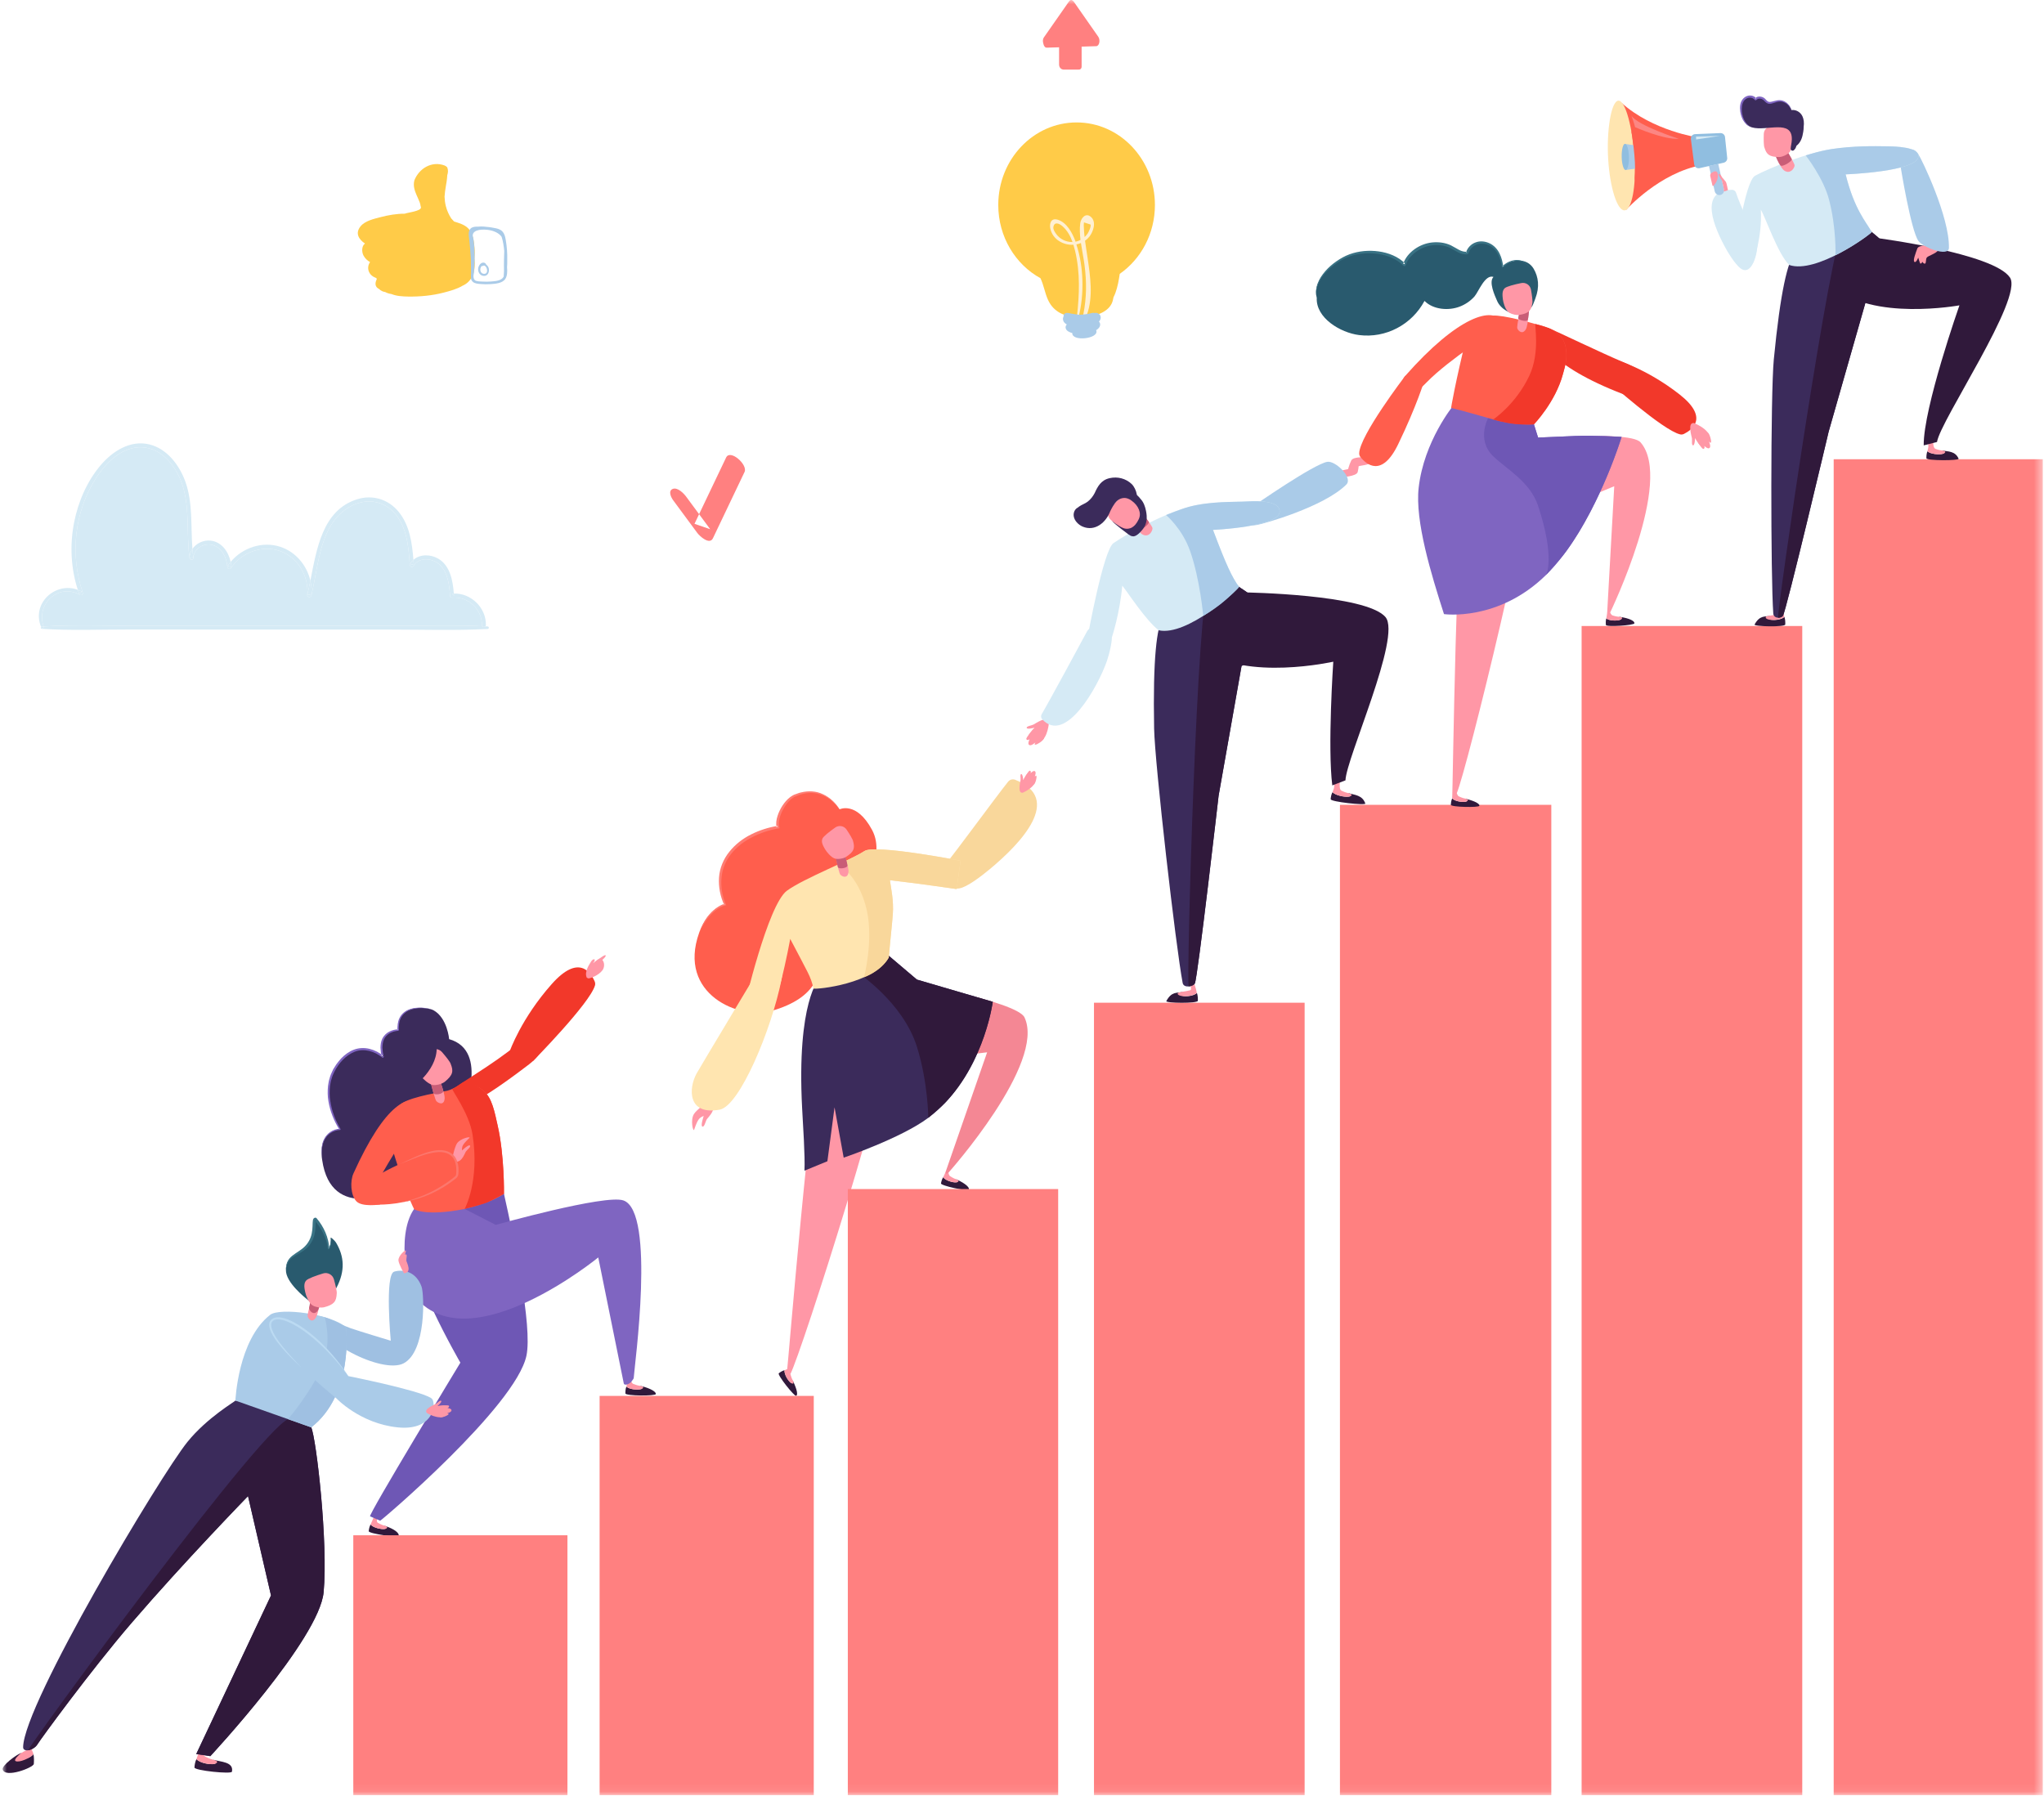 <?xml version="1.0" encoding="UTF-8"?>
<svg width="239px" height="210px" viewBox="0 0 239 210" version="1.1" xmlns="http://www.w3.org/2000/svg" xmlns:xlink="http://www.w3.org/1999/xlink">
    <!-- Generator: Sketch 54.1 (76490) - https://sketchapp.com -->
    <title>Group 207</title>
    <desc>Created with Sketch.</desc>
    <defs>
        <polygon id="path-1" points="-1.84741111e-13 209.932 238.555 209.932 238.555 -8.38440428e-13 -1.84741111e-13 -8.38440428e-13"></polygon>
    </defs>
    <g id="Page-1" stroke="none" stroke-width="1" fill="none" fill-rule="evenodd">
        <g id="Part-3" transform="translate(-947, -2679)">
            <g id="Part3_Measureing_Progress" transform="translate(840, 2664)">
                <g id="Group-207" transform="translate(107.305, 15)">
                    <path d="M53.749,130.257 C53.749,130.257 57.028,122.895 52.212,121.522 C52.212,121.522 52.005,119.041 50.384,118.144 C49.721,117.777 46.056,117.226 46.247,120.461 C46.247,120.461 43.635,120.48 44.454,123.577 C44.454,123.577 41.675,121.061 39.165,124.475 C36.654,127.888 39.447,132.066 39.447,132.066 C39.447,132.066 36.854,132.08 37.364,135.644 C38.415,142.981 45.852,139.257 45.852,139.257 L53.749,130.257 Z" id="Fill-1" fill="#3B2B5B"></path>
                    <path d="M52.581,127.458 C52.606,130.05 53.725,130.449 61.559,124.468 C62.773,123.54 63.574,122.271 62.999,121.356 C62.999,121.356 61.504,121.075 60.295,122.061 C57.156,124.619 53.734,126.477 52.581,127.458" id="Fill-3" fill="#F2382A"></path>
                    <path d="M62.019,124.08 C62.019,124.08 68.631,117.38 69.262,115.252 C69.31,115.091 69.294,114.921 69.228,114.768 C68.771,113.715 67.365,111.524 64.199,115.093 C60.621,119.126 59.297,122.937 59.297,122.937 C59.297,122.937 59.98,122.666 62.019,124.08" id="Fill-5" fill="#F2382A"></path>
                    <path d="M46.326,179.605 C46.353,179.079 45.305,178.64 44.612,178.409 C44.791,178.552 45.005,178.752 44.693,178.804 C44.236,178.881 43.281,178.631 43.029,178.279 C42.895,178.506 42.831,178.834 42.807,179.061 C42.778,179.354 46.312,179.857 46.326,179.605" id="Fill-7" fill="#30193B"></path>
                    <path d="M44.693,178.804 C45.005,178.752 45.121,178.551 44.668,178.425 C44.264,178.311 43.944,178.123 43.874,178.082 C43.689,177.974 43.787,177.551 43.787,177.551 L43.442,177.312 C43.442,177.312 43.068,178.213 43.029,178.279 C43.281,178.631 44.236,178.88 44.693,178.804" id="Fill-9" fill="#FF97A6"></path>
                    <path d="M47.562,144.099 C46.968,148.057 53.525,159.357 53.525,159.357 C53.525,159.357 42.714,177.184 42.968,177.33 L44.148,177.837 C44.227,177.882 59.99,164.469 61.249,158.548 C61.982,155.103 59.734,144.565 58.622,139.61 C58.108,137.318 47.953,141.487 47.562,144.099" id="Fill-11" fill="#6E57B5"></path>
                    <path d="M76.383,163.021 C76.389,162.631 75.242,162.203 74.524,162.067 C74.72,162.184 74.96,162.355 74.657,162.448 C74.215,162.585 73.235,162.467 72.939,162.153 C72.835,162.395 72.816,162.728 72.824,162.957 C72.835,163.252 76.38,163.274 76.383,163.021" id="Fill-13" fill="#30193B"></path>
                    <path d="M74.657,162.448 C74.96,162.355 75.048,162.14 74.582,162.076 C74.166,162.018 73.824,161.875 73.748,161.844 C73.551,161.761 73.471,161.451 73.471,161.451 L73.097,161.45 C73.097,161.45 72.969,162.082 72.939,162.153 C73.235,162.467 74.215,162.585 74.657,162.448" id="Fill-15" fill="#FF97A6"></path>
                    <path d="M48.388,151.846 C54.839,159.176 69.648,147.051 69.648,147.051 L72.639,161.819 C72.772,162.082 73.346,161.822 73.519,161.581 C73.683,161.351 73.792,161.234 73.796,161.144 C73.866,159.794 76.386,141.685 72.586,140.383 C70.444,139.65 57.663,143.244 57.663,143.244 C57.663,143.244 55.283,139.669 54.62,139.495 C53.706,140.033 51.258,138.038 48.523,140.878 C45.917,143.585 47.174,150.466 48.388,151.846" id="Fill-17" fill="#7F65C1"></path>
                    <path d="M46.674,129.032 C47.917,128.205 51.636,127.657 52.004,127.555 C53.548,127.125 54.099,125.824 56.233,127.565 C57.243,128.389 57.525,130.044 57.885,131.628 C58.694,135.188 58.622,139.61 58.622,139.61 C58.622,139.61 56.916,140.805 54.025,141.378 C49.469,142.281 48.125,141.415 48.125,141.415 C48.125,141.415 47.191,139.794 45.275,133.361 C45.151,132.947 45.213,130.004 46.674,129.032" id="Fill-19" fill="#FF5E4D"></path>
                    <path d="M49.83,125.517 C49.83,125.517 50.47,128.488 50.715,128.765 C50.961,129.041 51.617,129.299 51.684,128.483 C51.751,127.667 50.636,125.252 50.636,125.252 L49.83,125.517 Z" id="Fill-21" fill="#FF97A6"></path>
                    <path d="M49.516,124.598 C49.516,124.598 50.253,127.49 50.378,127.842 C50.474,128.113 51.567,127.96 51.514,127.587 C51.399,126.764 50.322,124.334 50.322,124.334 L49.516,124.598 Z" id="Fill-23" fill="#C95D77"></path>
                    <path d="M52.401,124.439 C52.351,124.203 51.83,123.56 51.378,123.037 C51.003,122.602 50.336,122.563 49.903,122.948 C49.232,123.544 48.525,124.243 48.425,124.545 C48.27,125.019 48.639,125.489 48.907,125.845 C49.173,126.201 49.78,126.741 50.227,126.864 C50.636,126.976 51.391,126.764 51.708,126.505 C52.658,125.726 52.736,125.265 52.401,124.439" id="Fill-25" fill="#FF97A6"></path>
                    <path d="M49.212,129.287 C47.636,127.662 44.742,128.986 41.024,137.227 C40.622,138.117 40.687,139.745 41.351,140.472 C42.022,141.205 44.153,140.855 44.153,140.855 C44.153,140.855 42.928,139.982 43.578,138.719 C45.264,135.441 48.608,130.525 49.212,129.287" id="Fill-27" fill="#FF5E4D"></path>
                    <path d="M54.025,141.378 L57.663,143.244 L58.442,140.033 C58.442,140.033 55.021,141.206 54.025,141.378" id="Fill-29" fill="#6E57B5"></path>
                    <path d="M52.538,135.646 C52.538,135.646 52.836,134.147 53.131,133.712 C53.538,133.113 54.74,132.88 54.591,133.063 C54.509,133.165 54.044,133.551 53.832,133.922 C53.659,134.225 53.726,134.535 53.726,134.535 C53.726,134.535 54.484,133.806 54.64,133.965 C54.796,134.124 54.294,134.473 54.156,134.684 C54.018,134.895 53.568,136.392 52.538,135.646" id="Fill-31" fill="#FF97A6"></path>
                    <path d="M70.244,113.285 C70.484,112.743 70.201,111.993 69.727,112.147 C69.672,112.165 69.467,112.319 69.297,112.451 C69.163,112.556 69.051,112.647 69.051,112.647 C69.051,112.647 69.354,112.235 69.186,112.19 C69.018,112.145 68.858,112.354 68.757,112.534 C68.656,112.714 67.99,113.627 68.294,114.308 C68.234,114.284 68.448,114.433 68.532,114.421 C68.975,114.36 69.984,113.872 70.244,113.285" id="Fill-33" fill="#FF97A6"></path>
                    <path d="M70.442,111.703 C70.442,111.703 70.773,111.676 70.089,112.291 L69.17,112.551 C69.17,112.551 70.198,111.745 70.442,111.703" id="Fill-35" fill="#FF97A6"></path>
                    <path d="M47.977,127.014 C48.008,127.164 51.105,124.907 50.726,122.123 C50.347,119.338 47.112,122.946 47.977,127.014" id="Fill-37" fill="#3B2B5B"></path>
                    <path d="M52.581,127.343 C53.985,126.711 53.915,125.635 56.233,127.565 C57.235,128.399 57.525,130.044 57.885,131.628 C58.694,135.188 58.622,139.61 58.622,139.61 C58.622,139.61 57.125,140.437 56.595,140.645 C55.974,140.89 54.025,141.378 54.025,141.378 C54.025,141.378 55.803,138.162 54.947,132.674 C54.559,130.185 52.451,127.401 52.581,127.343" id="Fill-39" fill="#F2382A"></path>
                    <path d="M42.588,140.798 C42.588,140.798 48.087,141.668 52.977,137.672 C53.108,137.565 53.159,137.39 53.172,137.221 C53.26,136.064 53.045,133.447 48.621,135.203 C43.621,137.187 42.238,138.604 42.238,138.604 C42.238,138.604 41.46,138.589 42.588,140.798" id="Fill-41" fill="#FF5E4D"></path>
                    <path d="M46.679,140.611 C48.008,140.298 49.296,139.828 50.491,139.188 C51.085,138.861 51.665,138.509 52.211,138.108 C52.346,138.006 52.485,137.909 52.616,137.802 L52.814,137.644 C52.888,137.584 52.937,137.55 52.967,137.495 C53.038,137.383 53.048,137.232 53.052,137.061 C53.058,136.895 53.056,136.729 53.041,136.566 C53.015,136.238 52.944,135.915 52.803,135.628 C52.668,135.336 52.431,135.108 52.152,134.961 C51.583,134.658 50.876,134.695 50.224,134.818 C49.565,134.948 48.916,135.155 48.286,135.415 C47.651,135.663 47.019,135.919 46.378,136.159 C47.621,135.602 48.826,134.927 50.185,134.621 C50.851,134.465 51.602,134.418 52.263,134.75 C52.585,134.915 52.868,135.185 53.025,135.514 C53.189,135.839 53.27,136.193 53.3,136.544 C53.315,136.721 53.315,136.897 53.307,137.072 C53.299,137.238 53.293,137.445 53.179,137.626 C53.151,137.672 53.115,137.715 53.074,137.751 C53.033,137.787 53.004,137.807 52.969,137.835 L52.765,137.994 C52.631,138.102 52.488,138.199 52.349,138.301 C51.788,138.698 51.201,139.062 50.583,139.365 C49.351,139.978 48.03,140.403 46.679,140.611" id="Fill-43" fill="#FC776D"></path>
                    <path d="M50.384,118.144 C49.939,117.949 49.447,117.9 48.968,117.891 C48.488,117.889 48.002,117.957 47.566,118.144 C47.128,118.328 46.759,118.656 46.553,119.076 C46.342,119.5 46.326,119.987 46.332,120.457 C46.333,120.504 46.295,120.544 46.247,120.547 C45.915,120.569 45.569,120.661 45.277,120.826 C44.983,120.992 44.744,121.241 44.598,121.541 C44.457,121.845 44.415,122.186 44.409,122.526 C44.42,122.697 44.437,122.869 44.457,123.039 L44.566,123.547 C44.58,123.611 44.539,123.674 44.476,123.687 C44.44,123.696 44.403,123.685 44.376,123.663 C43.507,122.943 42.255,122.57 41.183,122.987 C40.126,123.406 39.293,124.334 38.781,125.358 L38.601,125.753 C38.539,125.884 38.513,126.027 38.466,126.164 C38.367,126.438 38.331,126.726 38.282,127.011 C38.221,127.586 38.215,128.173 38.315,128.749 C38.482,129.901 38.909,131.025 39.509,132.025 C39.532,132.062 39.52,132.109 39.484,132.131 C39.472,132.138 39.459,132.142 39.447,132.142 C39.075,132.158 38.692,132.281 38.373,132.487 C38.049,132.692 37.792,132.994 37.622,133.341 C37.438,133.685 37.381,134.08 37.328,134.466 C37.325,134.662 37.315,134.859 37.318,135.055 L37.364,135.644 L37.297,135.056 C37.287,134.859 37.29,134.661 37.287,134.464 C37.325,134.072 37.369,133.669 37.546,133.305 C37.709,132.94 37.968,132.612 38.304,132.383 C38.64,132.152 39.032,132.019 39.446,131.992 L39.384,132.109 C38.747,131.094 38.293,129.968 38.097,128.782 C37.99,128.19 37.991,127.582 38.051,126.983 C38.1,126.685 38.137,126.384 38.237,126.097 C38.284,125.953 38.313,125.803 38.376,125.665 L38.562,125.251 C38.594,125.183 38.622,125.111 38.658,125.046 L38.779,124.853 L39.021,124.469 C39.198,124.226 39.392,123.993 39.593,123.769 C40.015,123.335 40.516,122.961 41.096,122.747 C41.674,122.53 42.321,122.512 42.914,122.662 C43.51,122.812 44.057,123.094 44.532,123.491 L44.342,123.607 L44.231,123.075 C44.211,122.894 44.194,122.711 44.184,122.529 C44.192,122.163 44.237,121.787 44.406,121.447 C44.577,121.11 44.857,120.833 45.184,120.658 C45.513,120.481 45.873,120.393 46.246,120.376 L46.161,120.466 C46.163,119.975 46.19,119.465 46.425,119.012 C46.653,118.561 47.066,118.223 47.526,118.05 C47.988,117.872 48.484,117.822 48.969,117.84 C49.453,117.867 49.946,117.933 50.384,118.144" id="Fill-45" fill="#7F65C1"></path>
                    <path d="M97.863,94.647 C97.863,94.647 96.029,91.523 92.601,93.048 C91.426,93.57 90.356,95.677 90.658,96.737 C90.658,96.737 86.449,97.278 84.609,100.411 C83.078,103.02 84.468,105.786 84.468,105.786 C84.468,105.786 82.537,106.012 81.445,109.078 C78.868,116.313 86.236,119.273 89.837,118.245 C101.127,115.023 90.952,106.119 99.935,104.524 C99.935,104.524 103.479,100.421 101.656,97.04 C99.833,93.658 97.863,94.647 97.863,94.647" id="Fill-47" fill="#FF5E4D"></path>
                    <path d="M112.984,139.125 C113.098,138.728 112.089,138.157 111.454,137.896 C111.613,138.041 111.8,138.243 111.505,138.272 C111.073,138.315 110.193,138.02 109.98,137.674 C109.84,137.878 109.759,138.181 109.723,138.393 C109.677,138.666 112.918,139.353 112.984,139.125" id="Fill-49" fill="#30193B"></path>
                    <path d="M111.505,138.272 C111.801,138.243 111.923,138.062 111.506,137.915 C111.134,137.783 110.847,137.587 110.784,137.544 C110.618,137.431 110.603,137.13 110.603,137.13 L110.26,137.058 C110.26,137.058 110.021,137.616 109.981,137.674 C110.193,138.02 111.073,138.315 111.505,138.272" id="Fill-51" fill="#FF97A6"></path>
                    <path d="M98.869,121.526 C100.29,124.96 111.748,123.46 115.117,123.063 L110.259,137.059 C110.288,137.333 110.374,137.284 110.603,137.13 C110.603,137.13 122.02,124.339 119.486,118.976 C118.583,117.065 104.529,114.557 104.529,114.557 C104.529,114.557 98.212,119.94 98.869,121.526" id="Fill-53" fill="#F48794"></path>
                    <path d="M95.835,122.505 C94.569,126.044 91.815,159.805 91.738,160.158 L92.114,160.684 C93.402,158.219 104.3,124.06 104.176,119.294 C104.118,117.09 96.67,120.171 95.835,122.505" id="Fill-55" fill="#FF97A6"></path>
                    <path d="M95.482,114.446 C95.482,114.446 92.831,117.109 93.486,129.601 C93.581,131.426 93.847,135.266 93.757,136.906 L96.441,135.802 L97.276,129.497 L98.345,135.383 C98.345,135.383 105.086,133.093 108.239,130.721 C114.643,125.906 115.777,117.155 115.777,117.155 L106.904,114.557 L103.261,111.468 L95.482,114.446 Z" id="Fill-57" fill="#3B2B5B"></path>
                    <path d="M92.793,163.239 C93.098,163.038 92.664,162.017 92.372,161.396 C92.391,161.61 92.394,161.886 92.156,161.708 C91.808,161.447 91.357,160.638 91.433,160.239 C91.192,160.294 90.928,160.463 90.759,160.596 C90.541,160.766 92.608,163.361 92.793,163.239" id="Fill-59" fill="#30193B"></path>
                    <path d="M92.156,161.708 C92.394,161.886 92.605,161.835 92.398,161.445 C92.212,161.097 92.132,160.759 92.115,160.684 C92.068,160.488 92.26,160.256 92.26,160.256 L92.054,159.972 C92.054,159.972 91.503,160.223 91.433,160.239 C91.357,160.637 91.808,161.447 92.156,161.708" id="Fill-61" fill="#FF97A6"></path>
                    <path d="M108.239,130.721 C108.239,130.721 109.624,129.579 110.221,128.95 C114.886,124.034 115.777,117.155 115.777,117.155 L106.904,114.557 L103.261,111.468 L99.768,113.587 C99.768,113.587 105.259,117.109 106.918,122.441 C108.213,126.603 108.239,130.721 108.239,130.721" id="Fill-63" fill="#30193B"></path>
                    <path d="M82.57,128.735 C82.57,128.735 81.144,129.767 80.831,130.286 C80.4,131.001 80.734,132.37 80.855,132.126 C80.921,131.992 81.101,131.318 81.388,130.918 C81.622,130.592 81.979,130.513 81.979,130.513 C81.979,130.513 81.58,131.657 81.821,131.744 C82.063,131.83 82.188,131.137 82.342,130.89 C82.497,130.645 83.847,129.454 82.57,128.735" id="Fill-65" fill="#FF97A6"></path>
                    <path d="M89.01,112.389 C89.01,112.389 81.494,124.902 81.144,125.544 C80.185,127.3 80.081,130.463 83.85,129.769 C86.189,129.338 89.932,120.336 91.071,114.563 C91.814,110.796 89.01,112.389 89.01,112.389" id="Fill-67" fill="#FFE5B0"></path>
                    <path d="M118.405,91.194 C118.109,91.078 117.774,91.162 117.573,91.413 C116.124,93.224 111.191,99.982 110.384,100.887 C109.634,101.73 109.546,104.23 111.86,103.893 C112.745,103.765 114.423,102.481 115.439,101.636 C119.098,98.592 124.029,93.391 118.405,91.194" id="Fill-69" fill="#F9D79B"></path>
                    <path d="M111.55,103.969 L112.01,100.659 C112.01,100.659 102.02,98.711 100.777,99.525 C99.071,100.642 93.721,102.702 91.715,104.159 C89.476,105.786 86.701,117.769 86.701,117.769 C86.701,117.769 88.06,117.991 88.885,118.835 C90.235,120.217 92.092,109.797 92.092,109.797 C94.203,113.841 94.496,114.164 94.814,115.611 C95.264,115.727 101.87,115.054 103.617,111.981 C103.785,109.992 103.963,108.54 104.09,106.926 C104.215,105.348 103.871,103.85 103.752,102.938 C106.638,103.259 111.55,103.969 111.55,103.969" id="Fill-71" fill="#FFE5B0"></path>
                    <path d="M97.863,94.647 C97.62,94.285 97.315,93.97 96.988,93.689 C96.659,93.41 96.293,93.171 95.895,93.013 C95.107,92.667 94.212,92.659 93.398,92.886 C93.189,92.927 92.998,93.032 92.797,93.101 C92.589,93.168 92.428,93.282 92.259,93.404 C91.934,93.663 91.666,93.998 91.441,94.354 C91.216,94.712 91.03,95.097 90.905,95.497 C90.779,95.894 90.718,96.323 90.81,96.694 L90.852,96.864 L90.678,96.894 C89.649,97.069 88.62,97.402 87.686,97.884 C86.745,98.355 85.885,98.996 85.227,99.81 C84.561,100.617 84.139,101.615 84.059,102.66 C83.963,103.698 84.143,104.781 84.559,105.741 L84.609,105.858 L84.485,105.886 C84.144,105.963 83.8,106.157 83.498,106.372 C83.191,106.59 82.916,106.855 82.666,107.141 C82.41,107.424 82.197,107.743 81.99,108.064 L81.703,108.563 L81.445,109.078 L81.672,108.547 C81.757,108.375 81.842,108.201 81.933,108.031 C82.127,107.698 82.329,107.366 82.576,107.066 C82.818,106.764 83.087,106.478 83.396,106.236 C83.711,105.999 84.043,105.791 84.451,105.686 L84.377,105.832 C83.914,104.835 83.7,103.736 83.768,102.636 C83.838,101.537 84.284,100.462 84.975,99.609 C85.661,98.747 86.552,98.062 87.53,97.576 C88.509,97.085 89.551,96.755 90.638,96.58 L90.506,96.78 C90.392,96.298 90.479,95.833 90.615,95.406 C90.754,94.977 90.951,94.571 91.198,94.197 C91.447,93.825 91.74,93.477 92.104,93.202 C92.288,93.073 92.496,92.943 92.707,92.882 C92.92,92.815 93.12,92.713 93.341,92.675 C94.2,92.458 95.151,92.493 95.948,92.893 C96.752,93.269 97.41,93.907 97.863,94.647" id="Fill-73" fill="#FF7B71"></path>
                    <path d="M120.769,91.238 C120.791,90.645 120.167,90.19 119.784,90.508 C119.739,90.546 119.606,90.764 119.497,90.951 C119.412,91.098 119.341,91.225 119.341,91.225 C119.341,91.225 119.283,90.502 119.11,90.522 C118.938,90.543 119.054,91.023 119.027,91.228 C119.001,91.433 118.637,92.791 119.274,92.709 C119.274,92.709 120.738,92.094 120.769,91.238" id="Fill-75" fill="#FF97A6"></path>
                    <path d="M120.079,90.126 C120.079,90.126 120.312,90.125 120.198,90.432 C120.198,90.432 120.538,90.057 120.71,90.194 C120.896,90.341 120.688,90.76 120.689,90.853 C120.689,90.853 120.838,90.591 120.885,90.767 C120.931,90.942 120.8,91.524 120.607,91.719 C120.415,91.913 119.417,91.091 119.417,91.091 C119.417,91.091 119.867,90.257 120.079,90.126" id="Fill-77" fill="#FF97A6"></path>
                    <path d="M111.55,103.969 L112.01,100.659 C112.01,100.659 102.02,98.711 100.777,99.525 C100.249,99.871 99.37,100.308 98.35,100.789 C97.263,101.302 100.055,101.849 101.065,106.543 C101.83,110.099 100.722,114.285 100.722,114.285 C100.722,114.285 102.657,113.651 103.617,111.981 C103.785,109.992 103.963,108.54 104.09,106.926 C104.215,105.348 103.871,103.85 103.752,102.938 C106.638,103.259 111.55,103.969 111.55,103.969" id="Fill-79" fill="#F9D79B"></path>
                    <path d="M97.264,99.255 C97.264,99.255 97.722,102.013 97.945,102.274 C98.168,102.534 98.79,102.784 98.9,102.032 C99.01,101.279 98.061,99.025 98.061,99.025 L97.264,99.255 Z" id="Fill-81" fill="#FF97A6"></path>
                    <path d="M97.01,98.4 C97.01,98.4 97.566,101.087 97.668,101.414 C97.747,101.666 98.815,101.546 98.785,101.201 C98.718,100.438 97.807,98.171 97.807,98.171 L97.01,98.4 Z" id="Fill-83" fill="#C95D77"></path>
                    <path d="M99.454,98.409 C99.434,98.188 99.034,97.544 98.682,97.016 C98.39,96.578 97.794,96.468 97.363,96.77 C96.696,97.24 95.985,97.798 95.863,98.063 C95.673,98.477 95.956,98.948 96.159,99.302 C96.361,99.656 96.85,100.217 97.239,100.378 C97.595,100.526 98.298,100.417 98.611,100.216 C99.549,99.611 99.667,99.199 99.454,98.409" id="Fill-85" fill="#FF97A6"></path>
                    <mask id="mask-2" fill="white">
                        <use xlink:href="#path-1"></use>
                    </mask>
                    <g id="Clip-88"></g>
                    <polygon id="Fill-87" fill="#FF8080" mask="url(#mask-2)" points="184.629 209.932 210.428 209.932 210.428 73.208 184.629 73.208"></polygon>
                    <polygon id="Fill-89" fill="#FF8080" mask="url(#mask-2)" points="156.371 209.932 181.086 209.932 181.086 94.12 156.371 94.12"></polygon>
                    <polygon id="Fill-90" fill="#FF8080" mask="url(#mask-2)" points="127.612 209.932 152.242 209.932 152.242 117.263 127.612 117.263"></polygon>
                    <polygon id="Fill-91" fill="#FF8080" mask="url(#mask-2)" points="98.828 209.932 123.425 209.932 123.425 139.053 98.828 139.053"></polygon>
                    <polygon id="Fill-92" fill="#FF8080" mask="url(#mask-2)" points="69.806 209.932 94.846 209.932 94.846 163.244 69.806 163.244"></polygon>
                    <polygon id="Fill-93" fill="#FF8080" mask="url(#mask-2)" points="41.005 209.932 66.045 209.932 66.045 179.543 41.005 179.543"></polygon>
                    <polygon id="Fill-94" fill="#FF8080" mask="url(#mask-2)" points="214.104 209.932 238.555 209.932 238.555 53.706 214.104 53.706"></polygon>
                    <path d="M35.68,152.016 C35.473,151.832 33.08,149.998 33.128,148.507 C33.188,146.643 34.839,146.793 35.799,145.464 C36.757,144.137 36.208,142.569 36.579,142.569 C36.579,142.569 37.995,144.086 38.106,146.027 C38.106,146.027 38.508,145.648 38.352,144.786 C38.313,144.573 38.864,145.113 38.976,145.299 C39.967,146.949 40.05,148.62 39.079,150.522 C37.654,153.311 36.244,152.516 35.68,152.016" id="Fill-95" fill="#295A6E" mask="url(#mask-2)"></path>
                    <path d="M0.007,206.932 C-0.12,206.482 1.599,205.19 2.236,204.97 C2.04,205.125 1.751,205.45 2.031,205.601 C2.44,205.82 3.298,205.568 3.606,205.139 C3.684,205.489 3.675,205.963 3.648,206.286 C3.613,206.702 0.304,207.988 0.007,206.932" id="Fill-96" fill="#30193B" mask="url(#mask-2)"></path>
                    <path d="M1.522,205.952 C1.242,205.801 1.943,205.183 2.141,205.027 C2.651,204.717 2.786,204.695 2.861,204.655 C3.056,204.55 3.128,204.299 3.128,204.299 L3.45,204.275 C3.45,204.275 3.342,204.545 3.516,204.873 C3.555,204.947 3.584,205.038 3.607,205.14 C3.298,205.568 1.932,206.171 1.522,205.952" id="Fill-97" fill="#FF97A6" mask="url(#mask-2)"></path>
                    <path d="M26.815,207.192 C27.048,206.031 25.503,206.049 24.633,205.797 C24.861,205.965 25.137,206.203 24.753,206.284 C24.191,206.401 22.996,206.141 22.667,205.717 C22.512,206.005 22.449,206.414 22.432,206.696 C22.411,207.061 26.754,207.498 26.815,207.192" id="Fill-98" fill="#30193B" mask="url(#mask-2)"></path>
                    <path d="M24.753,206.283 C25.137,206.203 25.271,205.949 24.704,205.814 C24.197,205.695 23.792,205.478 23.702,205.431 C23.468,205.306 23.406,204.914 23.406,204.914 L22.945,204.869 C22.945,204.869 22.712,205.634 22.667,205.717 C22.996,206.14 24.192,206.4 24.753,206.283" id="Fill-99" fill="#FF97A6" mask="url(#mask-2)"></path>
                    <path d="M27.22,163.789 C27.191,163.903 23.94,165.749 21.61,168.628 C18.458,172.522 2.479,199.247 2.399,204.317 C2.388,205 3.682,204.688 4.1,203.953 C4.308,203.586 10.213,195.448 15.114,189.751 C21.261,182.605 28.695,174.963 28.695,174.963 L31.382,186.582 L22.641,205.124 L24.286,205.374 C24.286,205.374 37.024,191.7 37.536,186.196 C38.072,180.442 36.69,168.286 36.086,166.923 C34.581,166.359 29.659,163.96 27.22,163.789" id="Fill-100" fill="#3B2B5B" mask="url(#mask-2)"></path>
                    <path d="M2.984,204.686 C3.38,204.631 3.871,204.355 4.099,203.953 C4.308,203.586 10.213,195.448 15.114,189.751 C21.261,182.605 28.694,174.963 28.694,174.963 L31.383,186.583 L22.641,205.125 L24.287,205.373 C24.287,205.373 37.024,191.7 37.536,186.196 C38.072,180.442 36.69,168.286 36.086,166.923 C35.588,166.737 34.719,166.35 33.688,165.909 C31.599,165.017 2.657,204.732 2.984,204.686" id="Fill-101" fill="#30193B" mask="url(#mask-2)"></path>
                    <path d="M36.856,153.969 C36.91,153.586 39.553,154.926 40.719,155.336 C41.677,155.672 45.385,156.791 45.385,156.791 C45.385,156.791 44.668,149.037 45.785,148.712 C46.901,148.388 48.363,148.738 48.989,150.472 C49.302,151.338 49.562,158.018 46.896,159.431 C44.41,160.749 36.47,156.677 36.856,153.969" id="Fill-102" fill="#9FC0E2" mask="url(#mask-2)"></path>
                    <path d="M46.925,148.906 C46.925,148.906 46.332,147.842 46.287,147.425 C46.226,146.851 47.157,146.075 47.161,146.263 C47.166,146.451 46.978,146.891 46.978,146.891 C46.978,146.891 46.987,146.678 47.165,146.694 C47.342,146.711 47.182,147.226 47.207,147.426 C47.232,147.625 47.936,148.829 46.925,148.906" id="Fill-103" fill="#FF97A6" mask="url(#mask-2)"></path>
                    <path d="M31.29,153.758 C32.399,152.896 38.461,153.635 40.163,155.246 C40.163,155.246 41.098,163.02 36.086,166.923 L27.22,163.789 C27.22,163.789 27.514,156.693 31.29,153.758" id="Fill-104" fill="#AACBE8" mask="url(#mask-2)"></path>
                    <path d="M36.435,151.033 C36.435,151.033 35.59,153.604 35.665,153.928 C35.739,154.251 36.161,154.745 36.592,154.148 C37.025,153.552 37.221,151.194 37.221,151.194 L36.435,151.033 Z" id="Fill-105" fill="#FF97A6" mask="url(#mask-2)"></path>
                    <path d="M36.616,150.149 C36.616,150.149 35.771,152.72 35.846,153.043 C35.92,153.367 36.411,153.876 36.842,153.28 C37.274,152.684 37.402,150.31 37.402,150.31 L36.616,150.149 Z" id="Fill-106" fill="#C95D77" mask="url(#mask-2)"></path>
                    <path d="M39.066,151.305 C39.12,151.071 38.924,150.276 38.741,149.616 C38.588,149.069 38.013,148.756 37.47,148.923 C36.628,149.18 35.711,149.515 35.498,149.745 C35.163,150.106 35.296,150.684 35.385,151.116 C35.474,151.547 35.788,152.286 36.133,152.582 C36.448,152.853 37.206,152.977 37.594,152.876 C38.76,152.57 39.02,152.187 39.066,151.305" id="Fill-107" fill="#FF97A6" mask="url(#mask-2)"></path>
                    <path d="M37.657,154.037 C37.657,154.037 39.645,154.756 40.163,155.246 C40.163,155.246 41.098,163.02 36.086,166.923 L33.37,165.963 C33.37,165.963 36.291,162.588 37.496,159.401 C38.504,156.734 37.657,154.037 37.657,154.037" id="Fill-108" fill="#9FC0E2" mask="url(#mask-2)"></path>
                    <path d="M31.323,154.672 C31.994,153.007 36.693,155.562 40.43,160.929 C40.43,160.929 48.5,162.533 50.069,163.475 C50.188,163.547 50.274,163.658 50.321,163.789 C50.638,164.687 50.079,167.321 46.187,166.923 C41.788,166.473 39.02,163.521 39.02,163.521 C39.02,163.521 30.648,156.819 31.323,154.672" id="Fill-109" fill="#AACBE8" mask="url(#mask-2)"></path>
                    <path d="M51.68,165.591 C52.172,165.26 52.174,164.488 51.691,164.366 C51.634,164.351 51.379,164.372 51.164,164.395 C50.996,164.411 50.852,164.429 50.852,164.429 C50.852,164.429 51.401,163.956 51.283,163.829 C51.165,163.702 50.845,164.078 50.664,164.177 C50.483,164.276 49.17,164.78 49.611,165.248 C49.611,165.248 50.97,166.07 51.68,165.591" id="Fill-110" fill="#FF97A6" mask="url(#mask-2)"></path>
                    <path d="M52.173,164.38 C52.173,164.38 52.311,164.567 51.996,164.655 C51.996,164.655 52.499,164.71 52.489,164.929 C52.48,165.167 52.019,165.245 51.945,165.301 C51.945,165.301 52.244,165.267 52.129,165.408 C52.015,165.548 51.466,165.784 51.196,165.743 C50.926,165.702 51.004,164.411 51.004,164.411 C51.004,164.411 51.943,164.285 52.173,164.38" id="Fill-111" fill="#FF97A6" mask="url(#mask-2)"></path>
                    <path d="M34.924,159.907 C34.12,159.174 33.335,158.415 32.63,157.581 C32.276,157.164 31.937,156.733 31.649,156.261 C31.507,156.023 31.37,155.779 31.282,155.508 C31.196,155.241 31.123,154.945 31.212,154.637 L31.212,154.635 L31.215,154.629 C31.315,154.361 31.572,154.153 31.842,154.091 C32.114,154.022 32.383,154.046 32.638,154.092 C33.151,154.189 33.621,154.398 34.07,154.632 C34.964,155.112 35.769,155.724 36.531,156.378 C37.292,157.036 37.983,157.767 38.637,158.525 C39.289,159.285 39.885,160.093 40.43,160.93 C39.83,160.13 39.195,159.36 38.525,158.624 C37.855,157.886 37.134,157.2 36.382,156.551 C35.624,155.913 34.822,155.318 33.949,154.86 C33.513,154.638 33.062,154.427 32.591,154.336 C32.359,154.29 32.118,154.27 31.902,154.324 C31.687,154.376 31.514,154.513 31.431,154.716 L31.434,154.707 C31.365,154.931 31.418,155.193 31.495,155.437 C31.536,155.56 31.584,155.682 31.645,155.801 C31.696,155.922 31.765,156.037 31.828,156.155 C32.093,156.62 32.415,157.057 32.751,157.481 C33.429,158.325 34.169,159.123 34.924,159.907" id="Fill-112" fill="#BBDAF2" mask="url(#mask-2)"></path>
                    <path d="M33.128,148.507 C33.124,148.202 33.158,147.889 33.282,147.599 C33.404,147.308 33.615,147.052 33.861,146.859 C34.354,146.471 34.903,146.196 35.317,145.784 C35.734,145.379 36.015,144.855 36.138,144.287 C36.202,144.002 36.227,143.709 36.24,143.411 L36.257,142.953 C36.261,142.874 36.265,142.794 36.283,142.701 C36.293,142.654 36.303,142.603 36.342,142.538 C36.372,142.473 36.485,142.394 36.579,142.401 L36.598,142.403 C36.64,142.406 36.677,142.426 36.703,142.455 C36.928,142.709 37.113,142.973 37.289,143.252 C37.461,143.53 37.617,143.819 37.744,144.122 C37.874,144.422 37.975,144.735 38.052,145.053 C38.132,145.37 38.17,145.697 38.179,146.023 L38.056,145.974 C38.121,145.914 38.182,145.821 38.226,145.729 C38.272,145.635 38.304,145.534 38.327,145.431 C38.369,145.222 38.376,145.003 38.352,144.786 C38.405,144.997 38.431,145.22 38.406,145.443 C38.393,145.555 38.369,145.665 38.33,145.773 C38.289,145.881 38.242,145.981 38.156,146.08 C38.131,146.109 38.087,146.112 38.059,146.087 C38.046,146.075 38.038,146.061 38.036,146.045 L38.034,146.031 C37.987,145.719 37.942,145.408 37.843,145.109 C37.751,144.809 37.637,144.516 37.494,144.236 C37.351,143.957 37.199,143.683 37.024,143.422 C36.851,143.164 36.656,142.909 36.456,142.685 L36.579,142.738 C36.595,142.745 36.638,142.713 36.631,142.715 C36.631,142.715 36.621,142.74 36.616,142.767 C36.606,142.824 36.601,142.896 36.598,142.969 L36.587,143.425 C36.576,143.736 36.542,144.052 36.47,144.362 C36.334,144.988 35.994,145.571 35.519,146.001 C35.039,146.427 34.46,146.669 33.976,147.008 C33.737,147.181 33.516,147.381 33.376,147.645 C33.234,147.906 33.169,148.204 33.128,148.507" id="Fill-113" fill="#397284" mask="url(#mask-2)"></path>
                    <path d="M121.27,86.753 C120.59,87.027 119.801,86.492 120.011,85.914 C120.036,85.846 120.234,85.601 120.405,85.397 C120.54,85.236 120.657,85.101 120.657,85.101 C120.657,85.101 119.794,85.335 119.746,85.126 C119.697,84.917 120.304,84.852 120.531,84.735 C120.757,84.619 122.183,83.629 122.354,84.404 C122.354,84.404 122.25,86.36 121.27,86.753" id="Fill-114" fill="#FF97A6" mask="url(#mask-2)"></path>
                    <path d="M119.691,86.416 C119.691,86.416 119.786,86.687 120.095,86.427 C120.095,86.427 119.802,86.977 120.031,87.12 C120.281,87.276 120.68,86.859 120.789,86.822 C120.789,86.822 120.547,87.104 120.77,87.085 C120.993,87.065 121.615,86.669 121.76,86.365 C121.905,86.061 120.534,85.244 120.534,85.244 C120.534,85.244 119.753,86.116 119.691,86.416" id="Fill-115" fill="#FF97A6" mask="url(#mask-2)"></path>
                    <path d="M136.071,117.071 C136.692,115.93 137.262,116.152 138.006,116.004 C137.802,116.136 137.552,116.327 137.864,116.437 C138.321,116.597 139.337,116.472 139.647,116.117 C139.751,116.394 139.768,116.774 139.757,117.034 C139.743,117.369 135.937,117.318 136.071,117.071" id="Fill-116" fill="#30193B" mask="url(#mask-2)"></path>
                    <path d="M137.676,116.435 C137.333,116.325 137.235,116.08 137.766,116.012 C138.24,115.951 138.801,115.83 138.888,115.795 C139.114,115.703 138.726,114.705 138.726,114.705 L139.082,114.208 C139.082,114.208 139.475,115.424 139.54,115.671 C139.585,115.84 139.622,116.084 139.635,116.117 C139.295,116.472 138.178,116.596 137.676,116.435" id="Fill-117" fill="#FF97A6" mask="url(#mask-2)"></path>
                    <path d="M159.336,93.966 C159,92.987 158.126,92.976 157.322,92.747 C157.533,92.893 157.787,93.099 157.432,93.159 C156.913,93.247 155.808,93.004 155.506,92.64 C155.361,92.88 155.302,93.223 155.286,93.462 C155.265,93.77 159.423,94.219 159.336,93.966" id="Fill-118" fill="#30193B" mask="url(#mask-2)"></path>
                    <path d="M157.432,93.159 C157.788,93.099 157.912,92.887 157.388,92.763 C156.92,92.652 156.627,92.506 156.545,92.463 C156.132,92.243 156.465,90.866 156.465,90.866 L155.703,91.242 C155.703,91.242 155.74,92.028 155.649,92.245 C155.586,92.394 155.523,92.612 155.506,92.64 C155.809,93.004 156.912,93.247 157.432,93.159" id="Fill-119" fill="#FF97A6" mask="url(#mask-2)"></path>
                    <path d="M144.867,77.882 L142.185,93.05 C142.185,93.05 139.733,114.402 139.407,115.008 C139.207,115.379 138.104,115.595 137.981,114.952 C137.189,110.822 134.72,89.294 134.643,85.196 C134.489,76.923 134.96,73.324 135.67,72.241 C139.78,65.971 144.571,68.637 144.571,68.637 C153.21,74.045 144.867,77.882 144.867,77.882" id="Fill-120" fill="#3B2B5B" mask="url(#mask-2)"></path>
                    <path d="M157.018,91.258 C157.092,88.692 163.604,74.429 161.699,72.169 C159.432,69.481 145.231,69.281 145.231,69.281 L140.425,76.01 C145.423,79.671 155.593,77.383 155.593,77.383 C155.593,77.383 154.913,87.398 155.477,91.847 L157.018,91.258 Z" id="Fill-121" fill="#30193B" mask="url(#mask-2)"></path>
                    <path d="M121.551,84.104 C121.409,83.945 121.381,83.713 121.493,83.527 C122.293,82.185 126.436,74.529 126.816,73.807 C127.17,73.133 129.347,72.658 129.683,74.198 C129.811,74.786 129.42,76.448 129.128,77.289 C128.073,80.318 124.269,87.132 121.551,84.104" id="Fill-122" fill="#D5EAF5" mask="url(#mask-2)"></path>
                    <path d="M156.554,55.802 C156.554,55.802 158.324,55.724 158.448,55.2 C158.572,54.677 158.644,54.051 158.438,53.941 C158.231,53.832 157.944,54.525 157.717,54.697 C157.337,54.984 156.353,54.898 156.126,55.337 C156.042,55.499 156.116,55.825 156.554,55.802" id="Fill-123" fill="#FF97A6" mask="url(#mask-2)"></path>
                    <path d="M154.905,54.006 C153.36,54.24 146.34,59.118 146.34,59.118 C146.34,59.118 144.378,61.771 146.685,61.388 C147.409,61.268 154.495,59.288 157.119,56.666 C157.934,55.851 155.834,53.865 154.905,54.006" id="Fill-124" fill="#AACBE8" mask="url(#mask-2)"></path>
                    <path d="M144.867,77.882 L142.185,93.05 C142.185,93.05 139.733,114.402 139.407,115.008 C139.31,115.189 139.001,115.332 138.694,115.358 C138.368,115.386 139.699,68.965 141.039,68.443 C143.639,67.43 144.571,68.637 144.571,68.637 C153.21,74.045 144.867,77.882 144.867,77.882" id="Fill-125" fill="#30193B" mask="url(#mask-2)"></path>
                    <path d="M129.706,74.527 L126.916,74.248 C126.916,74.248 128.719,64.334 129.888,63.518 C131.647,62.291 135.951,60.004 138.703,59.274 C141.269,58.593 143.957,58.73 145.61,58.639 C147.166,58.552 149.251,58.637 149.327,59.766 C149.45,61.616 141.528,61.969 141.528,61.969 C143.068,66.066 143.74,67.483 144.571,68.637 C144.365,69.033 138.502,74.43 135.187,73.711 C133.658,72.559 131.494,69.161 130.919,68.491 C130.625,71.78 129.706,74.527 129.706,74.527" id="Fill-126" fill="#D5EAF5" mask="url(#mask-2)"></path>
                    <path d="M132.668,59.405 C132.668,59.405 134.459,61.427 134.453,61.784 C134.446,62.141 134.041,62.862 133.323,62.528 C132.604,62.194 131.703,60.01 131.703,60.01 L132.668,59.405 Z" id="Fill-127" fill="#FF97A6" mask="url(#mask-2)"></path>
                    <path d="M132.223,58.675 C132.223,58.675 133.86,60.746 134.025,61.03 C134.153,61.249 133.012,62.169 132.761,61.94 C132.207,61.437 131.258,59.28 131.258,59.28 L132.223,58.675 Z" id="Fill-128" fill="#C95D77" mask="url(#mask-2)"></path>
                    <path d="M130.896,61.769 C130.671,61.719 130.065,61.221 129.57,60.788 C129.159,60.429 129.128,59.802 129.497,59.401 C130.069,58.779 130.738,58.125 131.026,58.036 C131.477,57.896 131.922,58.251 132.258,58.507 C132.594,58.762 133.104,59.341 133.217,59.762 C133.32,60.147 133.113,60.854 132.864,61.148 C132.117,62.029 131.678,62.095 130.896,61.769" id="Fill-129" fill="#FF97A6" mask="url(#mask-2)"></path>
                    <path d="M133.692,59.733 C133.593,59.246 133.434,58.767 133.084,58.374 C133.082,58.372 133.079,58.372 133.076,58.371 C132.952,58.204 132.816,58.055 132.67,57.925 C132.649,57.894 132.628,57.864 132.608,57.834 C132.611,57.822 132.617,57.812 132.614,57.799 C132.538,57.366 132.3,56.869 132.012,56.598 C131.324,55.951 130.372,55.708 129.437,55.919 C128.445,56.142 128.046,56.878 127.691,57.665 C127.491,58.047 127.218,58.397 126.878,58.662 C126.566,58.905 126.187,59.013 125.869,59.24 C125.818,59.276 125.771,59.314 125.728,59.354 C125.384,59.518 125.189,59.93 125.241,60.345 C125.309,60.892 125.797,61.376 126.285,61.583 C127.746,62.201 129.027,61.084 129.514,59.782 C129.613,59.587 129.711,59.392 129.822,59.207 C130.121,58.71 130.496,58.256 131.134,58.233 C131.398,58.223 131.622,58.319 131.843,58.431 C131.895,58.47 131.948,58.509 132.002,58.547 C132.027,58.564 132.051,58.582 132.075,58.6 C132.417,58.856 132.704,59.186 132.861,59.582 C133.001,59.939 133.04,60.315 132.839,60.731 C132.613,61.196 132.372,61.521 131.974,61.727 C131.863,61.784 131.483,61.914 131.078,61.771 C130.468,61.554 129.677,60.875 129.692,60.894 C129.989,61.274 131.59,62.46 131.646,62.498 C131.65,62.501 131.654,62.504 131.658,62.506 C131.815,62.617 131.943,62.689 132.072,62.706 C132.126,62.719 132.177,62.727 132.224,62.725 C132.646,62.707 133.149,62.123 133.375,61.816 C133.84,61.184 133.839,60.446 133.692,59.733" id="Fill-130" fill="#3B2B5B" mask="url(#mask-2)"></path>
                    <path d="M136.038,60.229 C136.038,60.229 137.911,59.484 138.703,59.274 C141.27,58.593 143.957,58.73 145.61,58.638 C147.166,58.552 149.251,58.637 149.326,59.767 C149.45,61.616 141.529,61.969 141.529,61.969 C143.068,66.066 143.74,67.483 144.571,68.637 C144.51,68.756 143.49,69.796 142.387,70.67 C141.442,71.418 140.387,72.027 140.387,72.027 C140.387,72.027 140.014,67.782 138.866,64.478 C137.939,61.81 136.038,60.229 136.038,60.229" id="Fill-131" fill="#AACBE8" mask="url(#mask-2)"></path>
                    <path d="M159.535,53.487 C159.535,53.487 157.929,53.346 157.688,53.86 C157.446,54.375 157.178,55.144 157.368,55.306 C157.558,55.467 158.057,54.723 158.329,54.598 C158.783,54.388 159.745,54.438 160.075,54.035 C160.196,53.886 159.993,53.564 159.535,53.487" id="Fill-132" fill="#FF97A6" mask="url(#mask-2)"></path>
                    <path d="M172.676,94.236 C172.716,93.871 171.652,93.556 170.987,93.386 C171.164,93.507 171.379,93.681 171.09,93.751 C170.667,93.853 169.756,93.684 169.497,93.372 C169.386,93.593 169.348,93.905 169.342,94.12 C169.335,94.396 172.652,94.455 172.676,94.236" id="Fill-133" fill="#30193B" mask="url(#mask-2)"></path>
                    <path d="M171.09,93.751 C171.379,93.68 171.474,93.485 171.041,93.397 C170.654,93.319 170.343,93.164 170.274,93.13 C170.094,93.042 170.037,92.746 170.037,92.746 L169.687,92.723 C169.687,92.723 169.529,93.308 169.497,93.373 C169.756,93.684 170.667,93.853 171.09,93.751" id="Fill-134" fill="#FF97A6" mask="url(#mask-2)"></path>
                    <path d="M171.018,55.167 C170.001,58.785 169.549,93.014 169.497,93.372 L170.037,92.746 C171.15,90.198 179.571,56.129 179.115,51.384 C178.904,49.189 171.688,52.781 171.018,55.167" id="Fill-135" fill="#FF97A6" mask="url(#mask-2)"></path>
                    <path d="M190.805,72.891 C190.806,72.477 189.679,72.206 188.997,72.129 C189.189,72.226 189.426,72.368 189.149,72.477 C188.745,72.636 187.819,72.595 187.519,72.321 C187.44,72.555 187.446,72.869 187.47,73.083 C187.5,73.357 190.805,73.128 190.805,72.891" id="Fill-136" fill="#30193B" mask="url(#mask-2)"></path>
                    <path d="M189.149,72.477 C189.425,72.367 189.493,72.161 189.052,72.133 C188.659,72.109 188.328,71.999 188.256,71.975 C188.065,71.911 187.968,71.627 187.968,71.627 L187.618,71.652 C187.618,71.652 187.543,72.253 187.52,72.321 C187.819,72.595 188.745,72.636 189.149,72.477" id="Fill-137" fill="#FF97A6" mask="url(#mask-2)"></path>
                    <path d="M172.399,59.846 C174.709,62.757 185.314,58.168 188.444,56.861 L187.618,71.652 C187.721,71.908 187.79,71.837 187.969,71.627 C187.969,71.627 195.432,56.191 191.521,51.73 C190.129,50.141 175.927,51.591 175.927,51.591 C175.927,51.591 171.332,58.501 172.399,59.846" id="Fill-138" fill="#FF97A6" mask="url(#mask-2)"></path>
                    <path d="M169.628,47.424 C169.628,47.424 166.191,51.591 165.576,57.04 C165.137,60.925 167.025,67.113 168.537,71.816 C168.537,71.816 174.878,72.73 180.471,67.238 C186.065,61.745 189.306,51.096 189.306,51.096 C189.306,51.096 186.09,50.892 183.881,50.986 C182.609,51.04 179.541,51.172 179.541,51.172 L178.815,48.867 L169.628,47.424 Z" id="Fill-139" fill="#7F65C1" mask="url(#mask-2)"></path>
                    <path d="M187.672,44.536 C187.672,44.536 194.139,50.339 196.155,50.799 C196.308,50.834 196.465,50.811 196.605,50.741 C197.566,50.257 199.543,48.832 196.061,46.11 C192.127,43.034 188.506,42.029 188.506,42.029 C188.506,42.029 188.893,42.57 187.672,44.536" id="Fill-140" fill="#F2382A" mask="url(#mask-2)"></path>
                    <path d="M180.471,67.237 C180.471,67.237 182.114,65.453 182.851,64.437 C186.974,58.759 189.306,51.095 189.306,51.095 C189.306,51.095 186.09,50.892 183.881,50.986 C182.609,51.04 179.541,51.172 179.541,51.172 L178.815,48.867 L173.705,48.882 C173.705,48.882 172.289,51.423 174.298,53.361 C175.859,54.867 178.612,56.343 179.536,59.141 C181.58,65.323 180.471,67.237 180.471,67.237" id="Fill-141" fill="#6E57B5" mask="url(#mask-2)"></path>
                    <path d="M179.024,31.434 C178.247,30.103 176.359,30.24 175.39,31.219 C175.22,29.999 174.731,28.756 173.408,28.418 C172.457,28.177 171.52,28.683 171.248,29.588 C170.374,29.69 169.726,28.937 168.9,28.683 C168.21,28.47 167.465,28.435 166.757,28.585 C165.576,28.836 164.267,29.748 163.904,30.964 C162.368,29.355 159.4,29.142 157.449,29.878 C155.659,30.553 153.122,32.651 153.659,34.828 C153.543,37.179 156.414,38.904 158.602,39.183 C161.738,39.583 164.779,37.96 166.259,35.19 C167.28,36.221 169.071,36.357 170.37,35.859 C171.029,35.608 171.624,35.204 172.095,34.678 C172.572,34.142 173.335,32.041 174.324,32.386 C173.739,32.967 174.47,34.556 174.756,35.208 C175.174,36.162 176.401,36.82 177.467,36.806 C178.032,36.98 178.121,36.451 178.56,36.106 C178.891,35.845 178.899,35.755 179.222,34.904 C179.741,33.539 179.578,32.385 179.024,31.434" id="Fill-142" fill="#295A6E" mask="url(#mask-2)"></path>
                    <path d="M199.601,51.146 C199.656,51.851 198.937,52.424 198.464,52.064 C198.408,52.022 198.24,51.768 198.102,51.552 C197.992,51.381 197.902,51.234 197.902,51.234 C197.902,51.234 197.869,52.097 197.662,52.081 C197.455,52.066 197.57,51.488 197.528,51.246 C197.486,51.003 196.985,49.404 197.748,49.47 C197.748,49.47 199.521,50.129 199.601,51.146" id="Fill-143" fill="#FF97A6" mask="url(#mask-2)"></path>
                    <path d="M198.835,52.504 C198.835,52.504 199.112,52.494 198.961,52.135 C198.961,52.135 199.384,52.563 199.582,52.393 C199.797,52.208 199.528,51.72 199.525,51.609 C199.525,51.609 199.715,51.913 199.762,51.702 C199.809,51.491 199.623,50.804 199.384,50.582 C199.146,50.361 197.999,51.389 197.999,51.389 C197.999,51.389 198.577,52.36 198.835,52.504" id="Fill-144" fill="#FF97A6" mask="url(#mask-2)"></path>
                    <path d="M180.682,38.335 C178.582,39.485 181.463,43.17 190.168,46.346 C191.109,46.69 192.153,46.479 192.644,45.606 L193.391,44.591 C193.391,44.591 191.24,43.094 189.9,42.526 C186.424,41.052 181.993,38.858 180.682,38.335" id="Fill-145" fill="#F2382A" mask="url(#mask-2)"></path>
                    <path d="M174.193,36.902 C175.571,36.82 178.896,37.804 179.238,37.895 C180.668,38.276 182.525,38.713 182.802,40.827 C182.962,42.046 182.705,42.777 182.446,43.74 C181.561,47.043 179.053,49.623 179.053,49.623 C179.053,49.623 176.915,49.806 174.298,49.052 C170.37,47.92 169.366,47.706 169.366,47.706 C169.366,47.706 169.813,44.873 171.323,38.769 C171.42,38.376 172.572,36.999 174.193,36.902" id="Fill-146" fill="#FF5E4D" mask="url(#mask-2)"></path>
                    <path d="M177.603,35.59 C177.603,35.59 177.004,38.108 177.114,38.41 C177.224,38.712 177.706,39.148 178.087,38.545 C178.467,37.942 178.425,35.679 178.425,35.679 L177.603,35.59 Z" id="Fill-147" fill="#FF97A6" mask="url(#mask-2)"></path>
                    <path d="M177.684,34.769 C177.684,34.769 177.238,36.937 177.216,37.212 C177.199,37.425 178.234,37.683 178.329,37.418 C178.541,36.832 178.506,34.859 178.506,34.859 L177.684,34.769 Z" id="Fill-148" fill="#C95D77" mask="url(#mask-2)"></path>
                    <path d="M178.86,35.487 C178.932,35.272 178.821,34.508 178.708,33.87 C178.615,33.342 178.103,32.996 177.577,33.103 C176.762,33.268 175.87,33.499 175.648,33.697 C175.301,34.006 175.374,34.561 175.418,34.975 C175.463,35.388 175.69,36.111 175.988,36.421 C176.26,36.704 176.961,36.89 177.335,36.829 C178.458,36.648 178.737,36.312 178.86,35.487" id="Fill-149" fill="#FF97A6" mask="url(#mask-2)"></path>
                    <path d="M175.38,37.75 C174.356,35.675 170.134,37.005 164.006,43.957 C163.344,44.708 163.668,45.915 164.303,46.69 C164.303,46.69 165.538,45.711 166.554,44.67 C169.192,41.969 174.415,38.779 175.38,37.75" id="Fill-150" fill="#FF5E4D" mask="url(#mask-2)"></path>
                    <path d="M164.006,43.956 C164.006,43.956 158.645,50.961 158.622,53.029 C158.621,53.186 158.676,53.334 158.775,53.456 C159.451,54.293 161.263,55.922 163.185,51.942 C165.356,47.445 166.232,44.528 166.232,44.528 C166.232,44.528 166.187,44.734 164.006,43.956" id="Fill-151" fill="#FF5E4D" mask="url(#mask-2)"></path>
                    <path d="M179.237,37.895 C180.667,38.277 182.525,38.713 182.802,40.827 C182.962,42.046 182.705,42.776 182.447,43.741 C181.561,47.043 179.053,49.623 179.053,49.623 C179.053,49.623 178.058,49.705 176.832,49.583 C175.585,49.46 174.298,49.052 174.298,49.052 C174.298,49.052 176.916,47.321 178.508,43.956 C179.835,41.151 179.069,37.85 179.237,37.895" id="Fill-152" fill="#F2382A" mask="url(#mask-2)"></path>
                    <path d="M178.627,31.41 C178.457,31.142 178.238,30.902 177.97,30.739 C177.703,30.574 177.393,30.489 177.082,30.492 C176.455,30.504 175.872,30.831 175.447,31.275 C175.417,31.307 175.366,31.308 175.335,31.278 C175.322,31.265 175.314,31.25 175.311,31.233 L175.311,31.23 C175.224,30.713 175.095,30.199 174.856,29.741 C174.618,29.285 174.256,28.899 173.798,28.687 C173.339,28.476 172.812,28.417 172.352,28.602 C171.89,28.773 171.531,29.165 171.393,29.631 C171.375,29.691 171.323,29.731 171.265,29.738 C170.866,29.785 170.473,29.66 170.145,29.491 C169.813,29.323 169.515,29.123 169.205,28.976 C168.594,28.693 167.869,28.612 167.191,28.685 C166.507,28.761 165.853,29.03 165.291,29.429 C164.733,29.826 164.261,30.369 164.062,31.011 L164.061,31.013 C164.034,31.099 163.942,31.148 163.856,31.121 C163.828,31.113 163.804,31.097 163.786,31.078 C163.031,30.287 161.947,29.859 160.855,29.698 C159.758,29.546 158.613,29.607 157.561,29.965 C156.514,30.338 155.559,30.99 154.78,31.792 C154.395,32.197 154.059,32.657 153.841,33.174 C153.624,33.689 153.534,34.27 153.659,34.828 C153.505,34.278 153.561,33.68 153.767,33.146 C153.969,32.608 154.295,32.123 154.673,31.693 C155.052,31.261 155.488,30.883 155.96,30.556 C156.432,30.23 156.935,29.944 157.48,29.742 C158.569,29.346 159.752,29.242 160.898,29.4 C162.037,29.559 163.19,29.993 164.023,30.851 L163.747,30.917 C163.971,30.179 164.491,29.582 165.09,29.148 C165.692,28.712 166.412,28.431 167.155,28.352 C167.897,28.282 168.652,28.366 169.343,28.69 C169.68,28.854 169.977,29.058 170.285,29.215 C170.59,29.374 170.911,29.473 171.231,29.439 L171.104,29.545 C171.269,28.992 171.709,28.524 172.255,28.341 C172.798,28.137 173.407,28.226 173.902,28.47 C174.408,28.718 174.798,29.159 175.037,29.649 C175.278,30.142 175.404,30.675 175.47,31.207 L175.333,31.162 C175.799,30.711 176.424,30.392 177.083,30.405 C177.408,30.414 177.731,30.514 177.997,30.698 C178.263,30.88 178.471,31.134 178.627,31.41" id="Fill-153" fill="#397284" mask="url(#mask-2)"></path>
                    <path d="M204.852,73.033 C205.468,71.929 206.02,72.15 206.747,72.013 C206.546,72.14 206.301,72.323 206.604,72.433 C207.047,72.594 208.037,72.482 208.342,72.139 C208.441,72.41 208.454,72.779 208.44,73.032 C208.424,73.359 204.72,73.272 204.852,73.033" id="Fill-154" fill="#30193B" mask="url(#mask-2)"></path>
                    <path d="M206.421,72.43 C206.088,72.319 205.995,72.08 206.513,72.019 C206.975,71.964 207.522,71.852 207.606,71.819 C207.827,71.731 207.46,70.755 207.46,70.755 L207.811,70.276 C207.811,70.276 208.182,71.463 208.243,71.704 C208.284,71.869 208.318,72.107 208.331,72.139 C207.996,72.481 206.908,72.591 206.421,72.43" id="Fill-155" fill="#FF97A6" mask="url(#mask-2)"></path>
                    <path d="M228.713,53.643 C228.305,52.732 227.501,52.816 226.742,52.68 C226.949,52.799 227.204,52.971 226.884,53.067 C226.417,53.208 225.379,53.092 225.064,52.773 C224.956,53.02 224.937,53.359 224.947,53.592 C224.959,53.891 228.819,53.879 228.713,53.643" id="Fill-156" fill="#30193B" mask="url(#mask-2)"></path>
                    <path d="M226.884,53.068 C227.204,52.971 227.297,52.753 226.803,52.689 C226.363,52.632 226.079,52.523 225.999,52.489 C225.598,52.322 225.763,50.954 225.763,50.954 L225.102,51.399 C225.102,51.399 225.217,52.156 225.156,52.375 C225.113,52.527 225.077,52.744 225.064,52.773 C225.379,53.093 226.417,53.209 226.884,53.068" id="Fill-157" fill="#FF97A6" mask="url(#mask-2)"></path>
                    <path d="M217.883,35.171 L213.517,50.473 C213.517,50.473 208.553,71.463 208.17,72.012 C207.936,72.349 207.087,72.368 207.04,71.732 C206.735,67.65 206.718,46.007 207.102,42.036 C207.877,34.019 208.734,30.591 209.541,29.624 C214.216,24.021 218.551,27.133 218.551,27.133 C226.3,33.327 217.883,35.171 217.883,35.171" id="Fill-158" fill="#3B2B5B" mask="url(#mask-2)"></path>
                    <path d="M226.186,51.687 C226.544,49.214 236.308,34.86 234.718,32.462 C232.826,29.609 219.117,27.83 219.117,27.83 L214.104,33.49 C218.528,37.588 228.806,35.709 228.806,35.709 C228.806,35.709 224.581,47.72 224.63,52.084 L226.186,51.687 Z" id="Fill-159" fill="#30193B" mask="url(#mask-2)"></path>
                    <path d="M217.883,35.171 L213.517,50.473 C213.517,50.473 208.553,71.463 208.17,72.012 C208.065,72.163 207.837,72.25 207.613,72.243 C207.337,72.235 213.9,27.292 215.194,26.895 C217.952,26.049 218.551,27.133 218.551,27.133 C226.3,33.327 217.883,35.171 217.883,35.171" id="Fill-160" fill="#30193B" mask="url(#mask-2)"></path>
                    <path d="M202.219,22.198 C202.427,22.195 202.614,22.324 202.678,22.525 C203.147,23.972 204.825,27.557 205.11,28.3 C205.376,28.991 204.699,32.224 203.357,31.482 C202.844,31.198 202.047,30.046 201.62,29.293 C200.08,26.577 198.259,22.243 202.219,22.198" id="Fill-161" fill="#D5EAF5" mask="url(#mask-2)"></path>
                    <path d="M225.759,28.744 C225.759,28.744 224.073,28.533 223.878,29.071 C223.684,29.61 223.34,30.48 223.545,30.625 C223.75,30.77 223.989,30.124 223.989,30.124 C223.989,30.124 224.156,30.717 224.226,30.813 C224.297,30.909 224.498,30.612 224.498,30.612 C224.498,30.612 224.528,30.787 224.734,30.833 C224.94,30.878 224.845,30.356 224.979,30.134 C225.114,29.911 226.057,29.68 226.35,29.245 C226.459,29.085 226.226,28.78 225.759,28.744" id="Fill-162" fill="#FF97A6" mask="url(#mask-2)"></path>
                    <path d="M224.009,28.176 C223.132,26.933 221.939,19.552 221.939,19.552 C221.939,19.552 222.722,16.165 224.008,18.045 C224.41,18.634 227.654,25.375 227.58,28.985 C227.557,30.107 224.536,28.923 224.009,28.176" id="Fill-163" fill="#AACBE8" mask="url(#mask-2)"></path>
                    <path d="M204.692,30.689 L202.631,29.379 C202.631,29.379 203.704,21.201 204.925,20.544 C206.762,19.553 211.18,17.823 213.922,17.424 C216.48,17.052 218.749,17.084 220.359,17.111 C221.318,17.127 224.066,17.179 224.013,18.28 C223.925,20.082 215.5,20.391 215.5,20.391 C216.531,24.524 217.877,25.925 218.551,27.133 C218.307,27.493 212.035,32.056 208.911,30.992 C207.561,29.706 206.066,25.24 205.583,24.528 C205.781,27.636 204.692,30.689 204.692,30.689" id="Fill-164" fill="#D5EAF5" mask="url(#mask-2)"></path>
                    <path d="M208.072,16.877 C208.072,16.877 209.578,19.032 209.532,19.376 C209.486,19.721 209.014,20.374 208.357,19.97 C207.699,19.566 207.072,17.355 207.072,17.355 L208.072,16.877 Z" id="Fill-165" fill="#FF97A6" mask="url(#mask-2)"></path>
                    <path d="M207.723,16.121 C207.723,16.121 209.075,18.306 209.203,18.6 C209.302,18.826 208.096,19.588 207.878,19.339 C207.399,18.79 206.723,16.598 206.723,16.598 L207.723,16.121 Z" id="Fill-166" fill="#C95D77" mask="url(#mask-2)"></path>
                    <path d="M206.011,17.269 C205.911,17.069 205.91,16.304 205.929,15.665 C205.945,15.134 206.396,14.723 206.926,14.752 C207.747,14.798 208.653,14.896 208.898,15.057 C209.282,15.311 209.291,15.864 209.306,16.275 C209.322,16.685 209.203,17.426 208.956,17.771 C208.73,18.087 208.071,18.37 207.696,18.364 C206.571,18.348 206.25,18.058 206.011,17.269" id="Fill-167" fill="#FF97A6" mask="url(#mask-2)"></path>
                    <path d="M200.858,22.796 L200.858,22.796 C201.156,22.728 201.343,22.431 201.276,22.132 L200.602,19.162 L199.521,19.407 L200.195,22.378 C200.262,22.676 200.56,22.863 200.858,22.796" id="Fill-168" fill="#AACBE8" mask="url(#mask-2)"></path>
                    <path d="M198.301,16.089 C198.301,16.089 192.953,15.331 189.302,12.026 L189.838,24.541 C189.838,24.541 193.731,20.179 198.739,19.297 L198.301,16.089 Z" id="Fill-169" fill="#FF5E4D" mask="url(#mask-2)"></path>
                    <path d="M198.422,19.665 L201.25,19.024 C201.507,18.965 201.68,18.725 201.653,18.462 L201.396,16.028 C201.368,15.756 201.132,15.552 200.858,15.564 L197.9,15.686 C197.595,15.698 197.367,15.97 197.406,16.273 L197.792,19.226 C197.831,19.529 198.123,19.733 198.422,19.665" id="Fill-170" fill="#90BEE0" mask="url(#mask-2)"></path>
                    <path d="M187.737,18.642 C187.945,21.985 188.802,24.652 189.652,24.599 C190.502,24.546 191.023,21.793 190.815,18.451 C190.607,15.108 189.778,11.719 188.928,11.772 C188.078,11.825 187.529,15.3 187.737,18.642" id="Fill-171" fill="#FFE5B0" mask="url(#mask-2)"></path>
                    <path d="M191.51,17.099 C191.448,17.096 189.764,16.836 189.764,16.836 L189.775,19.882 L191.602,19.625 L191.51,17.099 Z" id="Fill-172" fill="#AACBE8" mask="url(#mask-2)"></path>
                    <path d="M189.315,18.362 C189.335,19.207 189.542,19.888 189.775,19.882 C190.009,19.877 190.181,19.187 190.161,18.341 C190.14,17.495 189.934,16.814 189.7,16.82 C189.467,16.825 189.294,17.515 189.315,18.362" id="Fill-173" fill="#90BEE0" mask="url(#mask-2)"></path>
                    <path d="M190.446,15.349 C190.446,15.349 191.027,18.705 190.848,20.619 C190.67,22.533 193.399,20.11 193.403,20.041 C193.407,19.973 191.833,16.017 190.446,15.349" id="Fill-174" fill="#FF5E4D" mask="url(#mask-2)"></path>
                    <path d="M199.673,20.602 C199.639,20.455 199.696,20.302 199.82,20.216 C200.08,20.037 200.504,19.839 200.557,20.419 C200.615,21.06 200.235,21.533 200.051,21.721 C200.01,21.763 199.939,21.742 199.926,21.684 L199.673,20.602 Z" id="Fill-175" fill="#FF97A6" mask="url(#mask-2)"></path>
                    <path d="M201.025,21.08 C201.025,21.08 200.421,20.31 200.713,20.333 C200.87,20.345 201.055,20.744 201.055,20.744 C201.055,20.744 201.421,21.145 201.505,21.278 C201.591,21.411 201.739,22.243 201.739,22.243 L201.269,22.396 C201.269,22.396 201.27,22.194 201.262,22.127 C201.229,21.861 201.025,21.08 201.025,21.08" id="Fill-176" fill="#FF97A6" mask="url(#mask-2)"></path>
                    <path d="M190.453,13.531 C190.453,13.531 190.792,14.453 190.88,14.871 C190.88,14.871 194.204,16.348 195.986,16.23 C195.986,16.23 191.206,14.692 190.453,13.531" id="Fill-177" fill="#FC8683" mask="url(#mask-2)"></path>
                    <polygon id="Fill-178" fill="#D5EAF5" mask="url(#mask-2)" points="198.02 16.311 200.798 15.891 198.01 15.975"></polygon>
                    <path d="M210.45,13.596 C210.211,13.092 209.675,12.799 209.168,12.871 C209.011,12.443 208.725,12.096 208.308,11.907 C207.755,11.659 207.376,11.87 206.848,12.001 C206.116,12.181 206.193,11.506 205.55,11.42 C205.303,11.384 205.116,11.46 204.975,11.6 C204.575,11.109 203.741,11.199 203.396,11.924 C203.03,12.7 203.334,14.546 204.554,14.899 C206.231,15.384 209.271,13.909 209.209,16.311 C209.196,16.788 209.083,17.021 209.074,17.395 C209.071,17.616 209.317,17.684 209.453,17.562 C209.615,17.422 209.696,17.247 209.747,17.053 C210.258,16.661 210.45,16.066 210.543,15.421 C210.573,15.237 210.598,15.029 210.594,14.827 C210.658,14.389 210.611,13.93 210.45,13.596" id="Fill-179" fill="#3B2B5B" mask="url(#mask-2)"></path>
                    <path d="M210.831,18.174 C210.831,18.174 211.133,18.082 211.282,18.037 C212.232,17.757 213.145,17.537 213.922,17.424 C216.48,17.052 218.749,17.084 220.359,17.111 C221.318,17.127 224.066,17.179 224.013,18.28 C223.925,20.082 215.5,20.391 215.5,20.391 C216.531,24.524 217.877,25.924 218.551,27.133 C218.432,27.31 216.866,28.494 214.932,29.532 C214.729,29.641 214.312,29.853 214.312,29.853 C214.312,29.853 214.431,26.697 213.564,23.36 C212.898,20.798 210.831,18.174 210.831,18.174" id="Fill-180" fill="#AACBE8" mask="url(#mask-2)"></path>
                    <path d="M209.168,12.871 C209.002,12.493 208.725,12.164 208.36,11.999 C208.179,11.917 207.988,11.863 207.794,11.872 C207.601,11.877 207.41,11.936 207.214,11.999 C207.018,12.055 206.825,12.148 206.576,12.14 C206.456,12.138 206.326,12.091 206.229,12.019 C206.131,11.948 206.059,11.864 205.989,11.794 C205.852,11.647 205.709,11.561 205.527,11.541 C205.347,11.516 205.185,11.566 205.065,11.691 C205.018,11.741 204.938,11.742 204.888,11.695 C204.884,11.691 204.879,11.685 204.875,11.681 C204.632,11.373 204.14,11.334 203.819,11.585 C203.657,11.703 203.532,11.879 203.462,12.072 C203.39,12.267 203.366,12.486 203.356,12.703 C203.345,13.141 203.433,13.587 203.621,13.988 C203.716,14.188 203.838,14.374 203.991,14.537 C204.151,14.692 204.341,14.814 204.554,14.899 C204.333,14.843 204.122,14.739 203.942,14.589 C203.769,14.435 203.62,14.252 203.503,14.049 C203.282,13.637 203.163,13.174 203.148,12.703 C203.142,12.467 203.167,12.228 203.246,11.994 C203.328,11.761 203.472,11.546 203.675,11.392 C203.877,11.238 204.135,11.153 204.395,11.169 C204.655,11.185 204.911,11.312 205.075,11.519 L204.885,11.509 C205.252,11.132 205.889,11.281 206.157,11.631 C206.303,11.791 206.417,11.915 206.59,11.918 C206.759,11.929 206.96,11.863 207.16,11.813 C207.36,11.762 207.572,11.707 207.794,11.713 C208.016,11.717 208.23,11.785 208.416,11.892 C208.791,12.107 209.055,12.474 209.168,12.871" id="Fill-181" fill="#7F65C1" mask="url(#mask-2)"></path>
                    <path d="M32.345,64.407 C34.476,65.107 35.812,67.342 35.628,69.531 C35.628,69.553 35.628,69.573 35.625,69.594 C35.599,69.863 36.027,69.913 36.092,69.656 C36.098,69.635 36.101,69.615 36.108,69.594 C36.976,66.035 37.065,61.084 40.789,59.161 C42.536,58.256 44.54,58.528 45.852,60.03 C47.294,61.682 47.466,63.978 47.614,66.065 C47.632,66.289 47.924,66.393 48.048,66.183 C48.069,66.15 48.089,66.118 48.11,66.085 C48.778,65.116 50.276,65.273 51.08,66.012 C52.068,66.913 52.236,68.406 52.313,69.662 C52.322,69.777 52.414,69.907 52.547,69.895 C54.394,69.709 56.078,71.237 56.04,73.102 C56.04,73.156 56.052,73.197 56.076,73.232 C52.907,73.091 49.721,73.188 46.55,73.188 L36.391,73.188 C29.617,73.188 22.845,73.191 16.071,73.194 C12.329,73.197 8.54,73.034 4.801,73.262 C3.853,70.634 6.557,68.143 9.052,69.576 C9.211,69.668 9.441,69.514 9.377,69.328 C9.359,69.278 9.344,69.228 9.326,69.177 C7.887,64.8 8.395,59.894 10.875,55.98 C12.049,54.133 13.946,52.197 16.313,52.307 C18.577,52.41 20.191,54.437 20.919,56.412 C21.947,59.205 21.465,62.332 21.855,65.235 C21.894,65.515 22.296,65.536 22.304,65.235 C22.34,64.143 23.561,63.438 24.568,63.739 C25.618,64.055 26.173,65.166 26.268,66.189 C26.271,66.227 26.274,66.265 26.277,66.304 C26.291,66.541 26.587,66.624 26.717,66.423 C27.902,64.626 30.276,63.727 32.345,64.407" id="Fill-182" fill="#D5EAF5" mask="url(#mask-2)"></path>
                    <path d="M56.075,73.232 C56.203,73.232 56.33,73.238 56.457,73.247 C56.362,73.359 56.155,73.356 56.075,73.232" id="Fill-183" fill="#D5EAF5" mask="url(#mask-2)"></path>
                    <path d="M52.759,69.414 C52.765,69.496 52.771,69.579 52.777,69.662 C52.7,69.585 52.623,69.508 52.546,69.428 C52.617,69.423 52.688,69.416 52.759,69.414" id="Fill-184" fill="#D5EAF5" mask="url(#mask-2)"></path>
                    <path d="M52.759,69.414 C54.769,69.34 56.549,71.075 56.51,73.102 C56.51,73.161 56.489,73.212 56.457,73.247 C56.33,73.238 56.203,73.232 56.075,73.232 C56.052,73.197 56.04,73.156 56.04,73.102 C56.078,71.237 54.394,69.709 52.546,69.895 C52.413,69.907 52.322,69.777 52.313,69.662 C52.236,68.406 52.068,66.913 51.08,66.012 C50.276,65.273 48.778,65.116 48.11,66.085 L48.081,66.065 C48.066,65.867 48.051,65.669 48.036,65.471 C48.807,64.788 50.031,64.803 50.935,65.329 C52.333,66.142 52.65,67.918 52.759,69.414 C52.688,69.416 52.617,69.423 52.546,69.428 C52.623,69.508 52.7,69.585 52.777,69.662 C52.771,69.579 52.765,69.496 52.759,69.414" id="Fill-185" fill="#D5EAF5" mask="url(#mask-2)"></path>
                    <path d="M48.081,66.065 C47.936,66.027 47.791,65.988 47.646,65.947 C47.755,65.76 47.886,65.601 48.036,65.471 C48.051,65.668 48.066,65.867 48.081,66.065" id="Fill-186" fill="#D5EAF5" mask="url(#mask-2)"></path>
                    <path d="M47.613,66.065 C47.466,63.978 47.294,61.682 45.852,60.029 C44.54,58.528 42.536,58.256 40.789,59.161 C37.065,61.085 36.976,66.035 36.108,69.594 L36.101,69.594 C36.155,69.023 36.113,68.453 35.986,67.903 C36.731,64.179 37.399,59.684 41.425,58.395 C43.251,57.81 45.116,58.38 46.322,59.87 C47.602,61.454 47.879,63.493 48.036,65.471 C47.886,65.601 47.755,65.76 47.646,65.947 C47.791,65.988 47.936,66.027 48.08,66.065 L48.11,66.085 C48.089,66.118 48.069,66.151 48.048,66.183 C47.924,66.393 47.632,66.29 47.613,66.065" id="Fill-187" fill="#D5EAF5" mask="url(#mask-2)"></path>
                    <path d="M35.986,67.903 C36.113,68.453 36.155,69.023 36.101,69.594 C35.945,69.573 35.788,69.553 35.631,69.532 C35.758,69.018 35.874,68.468 35.986,67.903" id="Fill-188" fill="#D5EAF5" mask="url(#mask-2)"></path>
                    <path d="M36.101,69.594 L36.107,69.594 C36.101,69.615 36.098,69.635 36.093,69.656 C36.027,69.913 35.599,69.863 35.626,69.594 C35.628,69.573 35.628,69.553 35.628,69.532 L35.631,69.532 C35.788,69.553 35.945,69.573 36.101,69.594" id="Fill-189" fill="#D5EAF5" mask="url(#mask-2)"></path>
                    <path d="M26.75,66.304 C26.602,66.266 26.457,66.225 26.31,66.186 C26.419,66.02 26.537,65.861 26.664,65.71 C26.709,65.908 26.738,66.11 26.75,66.304" id="Fill-190" fill="#D5EAF5" mask="url(#mask-2)"></path>
                    <path d="M32.345,64.407 C30.276,63.727 27.902,64.626 26.717,66.423 C26.587,66.624 26.291,66.541 26.277,66.304 C26.274,66.265 26.271,66.227 26.268,66.189 L26.31,66.186 C26.457,66.224 26.602,66.265 26.75,66.304 C26.738,66.109 26.708,65.908 26.664,65.71 C28.038,64.052 30.385,63.26 32.472,63.946 C34.263,64.531 35.573,66.106 35.986,67.903 C35.874,68.468 35.759,69.018 35.631,69.531 L35.628,69.531 C35.812,67.342 34.476,65.107 32.345,64.407" id="Fill-191" fill="#D5EAF5" mask="url(#mask-2)"></path>
                    <path d="M24.341,63.225 C25.62,63.375 26.413,64.525 26.664,65.71 C26.537,65.861 26.419,66.02 26.309,66.186 L26.268,66.189 C26.174,65.166 25.618,64.055 24.569,63.739 C23.561,63.438 22.34,64.143 22.305,65.235 C22.296,65.536 21.893,65.515 21.855,65.235 C22.003,65.216 22.151,65.196 22.299,65.175 C22.254,64.85 22.222,64.519 22.195,64.191 C22.65,63.523 23.498,63.127 24.341,63.225" id="Fill-192" fill="#D5EAF5" mask="url(#mask-2)"></path>
                    <path d="M22.195,64.191 C22.222,64.519 22.254,64.85 22.299,65.175 C22.151,65.196 22.003,65.217 21.856,65.235 C21.867,64.844 21.991,64.49 22.195,64.191" id="Fill-193" fill="#D5EAF5" mask="url(#mask-2)"></path>
                    <path d="M9.276,69.195 C9.167,69.278 9.06,69.361 8.951,69.443 C8.895,69.287 8.842,69.13 8.791,68.973 C8.954,69.033 9.117,69.106 9.276,69.195" id="Fill-194" fill="#D5EAF5" mask="url(#mask-2)"></path>
                    <path d="M21.356,56.291 C22.272,58.803 21.988,61.552 22.195,64.191 C21.991,64.489 21.867,64.844 21.856,65.235 C21.465,62.332 21.947,59.205 20.918,56.412 C20.191,54.437 18.577,52.41 16.313,52.307 C13.946,52.197 12.048,54.133 10.875,55.98 C8.395,59.893 7.887,64.8 9.327,69.177 L9.276,69.195 C9.117,69.106 8.954,69.033 8.792,68.973 C7.973,66.437 7.846,63.709 8.36,61.094 C8.833,58.687 9.864,56.294 11.457,54.411 C12.852,52.768 14.942,51.417 17.179,51.976 C19.24,52.49 20.658,54.381 21.356,56.291" id="Fill-195" fill="#D5EAF5" mask="url(#mask-2)"></path>
                    <path d="M4.804,73.268 C4.875,73.457 4.582,73.528 4.509,73.347 C4.503,73.336 4.5,73.327 4.497,73.315 C4.518,73.291 4.547,73.277 4.585,73.274 C4.656,73.268 4.73,73.265 4.801,73.262 C4.804,73.265 4.804,73.265 4.804,73.268" id="Fill-196" fill="#D5EAF5" mask="url(#mask-2)"></path>
                    <path d="M9.377,69.328 C9.442,69.514 9.211,69.668 9.052,69.576 C6.557,68.143 3.853,70.634 4.801,73.262 C4.73,73.265 4.656,73.268 4.585,73.274 C4.547,73.276 4.518,73.292 4.497,73.315 C3.359,70.537 6.182,68.01 8.791,68.973 C8.842,69.13 8.895,69.286 8.951,69.443 C9.06,69.36 9.167,69.278 9.276,69.195 L9.326,69.177 C9.344,69.228 9.359,69.278 9.377,69.328" id="Fill-197" fill="#D5EAF5" mask="url(#mask-2)"></path>
                    <path d="M16.071,73.194 C22.845,73.191 29.617,73.188 36.391,73.188 L46.549,73.188 C49.721,73.188 52.907,73.091 56.075,73.232 C56.155,73.356 56.362,73.359 56.457,73.247 C56.539,73.25 56.625,73.253 56.708,73.259 C56.9,73.268 56.9,73.546 56.708,73.554 C52.892,73.758 49.044,73.626 45.225,73.626 C38.451,73.626 31.68,73.626 24.905,73.623 C21.518,73.623 18.134,73.619 14.747,73.619 C11.372,73.616 7.955,73.755 4.586,73.539 C4.455,73.531 4.426,73.386 4.497,73.315 C4.5,73.327 4.503,73.336 4.509,73.347 C4.583,73.528 4.875,73.457 4.804,73.268 C4.804,73.265 4.804,73.265 4.802,73.262 C8.54,73.034 12.329,73.197 16.071,73.194" id="Fill-198" fill="#D5EAF5" mask="url(#mask-2)"></path>
                    <path d="M78.403,58.497 C79.342,59.77 80.281,61.042 81.22,62.314 C81.508,62.704 82.664,63.768 83.057,62.945 C84.29,60.36 85.523,57.776 86.755,55.191 C87.157,54.35 85.081,52.494 84.598,53.505 C83.366,56.089 82.133,58.674 80.9,61.258 C81.513,61.469 82.125,61.679 82.737,61.889 C81.798,60.617 80.859,59.345 79.92,58.072 C79.636,57.687 78.914,56.955 78.359,57.176 C77.791,57.402 78.16,58.169 78.403,58.497" id="Fill-199" fill="#FF8080" mask="url(#mask-2)"></path>
                    <path d="M128.11,4.291 C127.165,2.939 126.221,1.587 125.276,0.235 C125.112,0.001 124.887,-0.111 124.703,0.152 C123.718,1.562 122.733,2.972 121.748,4.382 C121.614,4.576 121.614,4.85 121.686,5.088 C121.74,5.355 121.878,5.581 122.08,5.574 C122.096,5.574 122.111,5.573 122.128,5.573 C122.13,5.573 122.132,5.573 122.134,5.573 C122.6,5.559 123.066,5.545 123.531,5.531 L123.531,7.535 C123.531,7.945 123.82,8.137 124.061,8.137 L125.769,8.137 C125.977,8.162 126.167,8.055 126.167,7.778 L126.167,5.452 C126.734,5.434 127.302,5.417 127.869,5.401 C128.246,5.389 128.38,4.677 128.11,4.291" id="Fill-200" fill="#FF8080" mask="url(#mask-2)"></path>
                    <path d="M134.737,23.971 C134.737,18.64 130.637,14.318 125.579,14.318 C120.52,14.318 116.42,18.64 116.42,23.971 C116.42,27.696 118.423,30.926 121.355,32.536 C121.443,32.734 121.528,32.935 121.599,33.147 C121.882,33.985 122.042,34.88 122.532,35.598 C123.346,36.792 124.755,37.121 125.975,37.098 C126.06,37.096 126.149,37.086 126.237,37.08 C126.39,37.082 126.544,37.078 126.696,37.065 C127.659,36.983 129.134,36.588 129.669,35.527 C129.781,35.303 129.849,35.038 129.895,34.758 C129.976,34.6 130.052,34.433 130.119,34.25 C130.372,33.559 130.514,32.799 130.623,32.027 C133.102,30.3 134.737,27.337 134.737,23.971" id="Fill-201" fill="#FFCB48" mask="url(#mask-2)"></path>
                    <path d="M126.432,26.674 C126.406,26.452 126.409,26.231 126.44,26.01 C126.692,26.091 126.945,26.171 127.197,26.251 C127.335,26.427 126.973,27.149 126.891,27.279 C126.787,27.442 126.659,27.59 126.514,27.723 C126.476,27.373 126.444,27.023 126.432,26.674 M123.194,27.365 C123.033,27.143 122.823,26.83 122.864,26.559 C122.967,25.893 123.542,26.113 123.945,26.47 C124.508,26.97 124.857,27.622 125.101,28.304 C124.343,28.325 123.612,27.944 123.194,27.365 M126.566,28.153 C126.751,28.022 126.923,27.866 127.072,27.676 C127.525,27.103 127.918,25.97 127.274,25.384 C126.633,24.801 126.082,25.537 126.005,26.109 C125.922,26.733 125.956,27.392 126.037,28.057 C125.854,28.152 125.659,28.226 125.453,28.267 C125.438,28.226 125.428,28.182 125.413,28.142 C125.084,27.253 124.437,26.02 123.377,25.695 C122.568,25.445 122.381,26.169 122.508,26.745 C122.786,27.999 124.014,28.693 125.208,28.623 C125.283,28.865 125.347,29.107 125.404,29.346 C126.013,31.909 125.903,34.419 125.622,37.006 C125.61,37.113 125.801,37.135 125.827,37.031 C126.48,34.393 126.417,31.22 125.553,28.581 C125.735,28.547 125.913,28.491 126.085,28.419 C126.211,29.291 126.399,30.165 126.504,30.975 C126.76,32.942 126.758,34.773 126.372,36.723 C126.324,36.966 126.69,37.064 126.777,36.826 C127.543,34.719 127.179,32.33 126.866,30.179 C126.768,29.508 126.655,28.831 126.566,28.153" id="Fill-202" fill="#FFF0D2" mask="url(#mask-2)"></path>
                    <path d="M128.4,37.13 C128.402,36.898 128.261,36.708 128.029,36.621 C127.916,36.579 127.791,36.574 127.682,36.609 C127.595,36.576 127.493,36.568 127.376,36.601 C126.877,36.744 126.367,36.787 125.847,36.811 C125.524,36.768 125.205,36.711 124.883,36.663 C124.613,36.579 124.297,36.529 124.121,36.748 C124.051,36.835 124.041,36.917 124.062,36.996 C123.977,37.148 123.96,37.332 124.016,37.495 C124.082,37.688 124.241,37.851 124.435,37.945 C124.317,38.061 124.255,38.225 124.31,38.406 C124.37,38.608 124.541,38.74 124.738,38.826 C124.842,38.881 124.952,38.922 125.072,38.945 C125.019,39.978 128.162,39.623 127.889,38.678 C127.882,38.654 127.872,38.633 127.862,38.613 C128.049,38.505 128.207,38.348 128.28,38.2 C128.378,37.997 128.358,37.768 128.188,37.613 C128.317,37.484 128.399,37.318 128.4,37.13" id="Fill-203" fill="#AACBE8" mask="url(#mask-2)"></path>
                    <path d="M55.19,30.498 C55.184,30.411 55.178,30.325 55.169,30.238 C55.21,29.819 55.217,29.397 55.181,28.971 C55.116,28.195 54.978,27.191 54.363,26.631 C53.946,26.253 53.358,26.079 52.791,25.907 C52.674,25.787 52.561,25.665 52.454,25.539 C52.181,25.11 51.964,24.643 51.828,24.113 C51.73,23.731 51.688,23.361 51.676,22.996 C51.7,22.586 51.76,22.177 51.829,21.762 C51.856,21.596 51.973,21.014 51.994,20.485 C52.088,20.19 52.121,19.901 51.987,19.566 C51.897,19.47 51.789,19.391 51.667,19.347 C50.161,18.798 48.702,19.701 48.15,21.079 C48.108,21.243 48.081,21.412 48.084,21.591 C48.091,22.171 48.357,22.705 48.587,23.225 C48.719,23.522 48.849,23.813 48.875,24.093 C48.887,24.138 48.905,24.181 48.914,24.227 C49.009,24.693 47.333,24.852 47.021,24.992 C46.073,24.985 45.108,25.155 44.198,25.392 C43.42,25.595 42.372,25.819 41.846,26.477 C41.201,27.284 41.646,27.992 42.372,28.483 C41.984,28.748 41.959,29.461 42.215,29.917 C42.388,30.225 42.652,30.477 42.963,30.648 C42.802,30.878 42.718,31.163 42.749,31.45 C42.804,31.952 43.165,32.325 43.616,32.479 C43.661,32.519 43.71,32.555 43.762,32.589 C43.742,32.631 43.726,32.677 43.714,32.727 C43.535,33.13 43.533,33.564 44.02,33.796 C44.211,33.996 44.465,34.119 44.729,34.151 C44.884,34.233 45.043,34.297 45.191,34.332 C45.284,34.354 45.378,34.369 45.472,34.388 C46.058,34.632 46.788,34.671 47.421,34.681 C48.815,34.702 50.24,34.568 51.589,34.215 C52.329,34.021 53.124,33.807 53.781,33.414 C54.017,33.307 54.239,33.171 54.432,32.987 C54.955,32.485 55.155,31.83 55.194,31.145 C55.212,30.93 55.209,30.714 55.19,30.498" id="Fill-204" fill="#FFCB48" mask="url(#mask-2)"></path>
                    <path d="M55.153,31.258 C55.188,30.782 55.201,30.305 55.189,29.829 C55.172,29.106 55.152,28.282 54.967,27.541 C54.992,26.763 56.317,26.806 56.877,26.903 C57.435,26.999 58.018,27.235 58.346,27.687 C58.521,28.212 58.598,28.794 58.656,29.342 C58.656,29.345 58.656,29.347 58.656,29.35 C58.649,29.686 58.628,30.023 58.627,30.343 C58.625,30.788 58.61,31.242 58.627,31.691 C58.612,31.912 58.599,32.133 58.589,32.355 C58.319,32.85 57.61,32.88 57.094,32.921 C56.769,32.946 56.442,32.95 56.117,32.928 C55.892,32.914 55.354,32.926 55.197,32.745 C55.068,32.598 55.052,32.403 55.061,32.198 C55.134,31.893 55.131,31.549 55.153,31.258 M54.559,27.984 C54.643,28.753 54.713,29.523 54.749,30.295 C54.775,30.853 54.759,31.416 54.767,31.976 C54.755,32.103 54.748,32.23 54.759,32.351 C54.753,32.464 54.762,32.572 54.795,32.674 C54.795,32.683 54.795,32.693 54.796,32.702 C54.798,32.728 54.81,32.746 54.828,32.756 C54.868,32.84 54.927,32.917 55.015,32.987 C55.256,33.176 55.625,33.19 55.913,33.216 C56.293,33.25 56.676,33.253 57.056,33.226 C57.612,33.186 58.434,33.14 58.78,32.619 C59.011,32.273 59.03,31.751 58.982,31.256 C59.006,30.978 59.01,30.697 59.005,30.416 C59.03,29.62 58.959,28.815 58.835,28.076 C58.763,27.643 58.646,27.163 58.251,26.911 C58.044,26.78 57.785,26.708 57.512,26.664 C57.282,26.611 57.047,26.581 56.842,26.555 C56.474,26.508 56.006,26.456 55.584,26.508 C55.255,26.494 54.925,26.528 54.722,26.728 C54.697,26.752 54.675,26.778 54.656,26.805 C54.65,26.808 54.648,26.814 54.645,26.82 C54.421,27.142 54.52,27.627 54.559,27.984" id="Fill-205" fill="#AACBE8" mask="url(#mask-2)"></path>
                    <path d="M55.88,31.356 C55.912,31.247 55.97,31.145 56.044,31.082 C56.047,31.117 56.088,31.147 56.122,31.118 C56.567,30.743 56.999,32.153 56.218,32.016 C55.916,31.962 55.801,31.624 55.88,31.356 M56.209,32.263 C56.735,32.328 56.94,31.817 56.845,31.383 C56.808,31.215 56.687,31.039 56.54,30.947 C56.501,30.758 56.297,30.679 56.114,30.72 C55.893,30.769 55.736,30.979 55.66,31.18 C55.492,31.617 55.697,32.2 56.209,32.263" id="Fill-206" fill="#AACBE8" mask="url(#mask-2)"></path>
                </g>
            </g>
        </g>
    </g>
</svg>